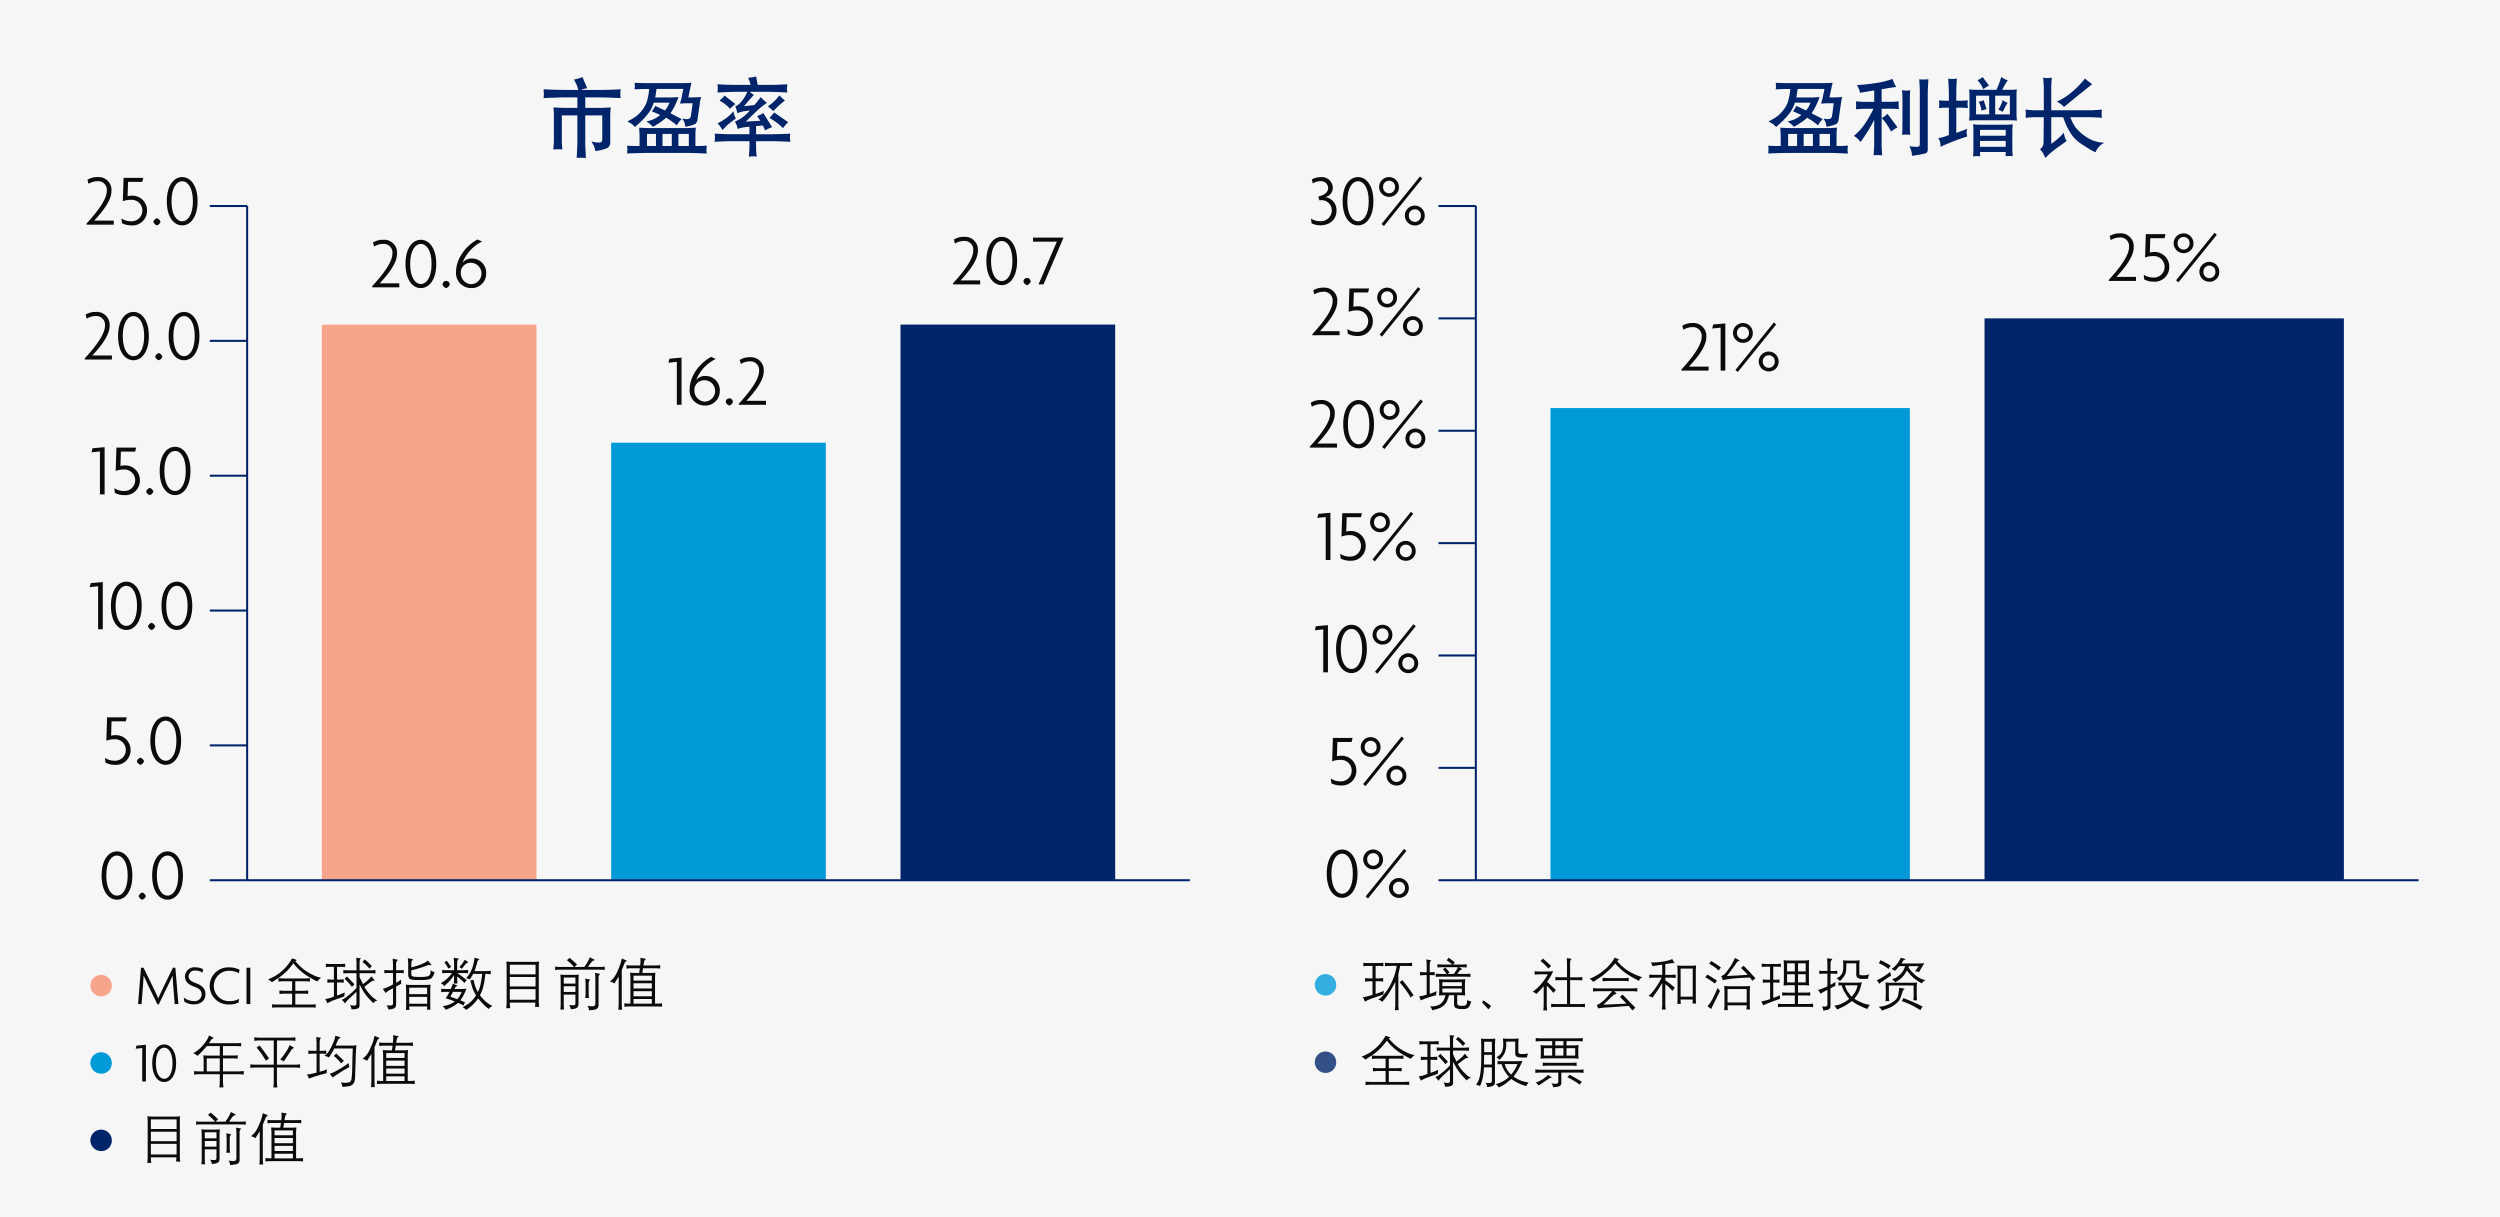 <svg xmlns="http://www.w3.org/2000/svg" viewBox="0 0 613.999 298.979"><g id="ba20d3cc-aa3f-4868-aa69-71860ea3a7be" data-name="Layer 2"><g id="a9af7bb5-cf9f-4266-b632-5a567ce2642a" data-name="Design"><rect width="613.999" height="298.979" fill="#f6f6f6"/><path d="M436.58,35.862h.759V33.43c0-.237-.014-.587-.041-1.048l-.062-1.032q1.327.1,2.594.1h8.9q1.021,0,2.43-.1c-.055.49-.085.868-.092,1.131s-.01.567-.01.909v2.472h.553q.943,0,2.236-.1c-.028.3-.048.521-.062.66s-.024.258-.031.36a7.551,7.551,0,0,0,.093.929q-3.423-.144-4.137-.144H438.543q-1.676.021-4.26.123.021-.36.041-.737t.021-.528l-.062-.642Q435.637,35.861,436.58,35.862Zm-2.235-6.029,1.169-.636a7.764,7.764,0,0,0,2.348-2,6.591,6.591,0,0,0,1.384-2.645q.308-1.323.369-1.836l.082-.861h-.718q-1.291,0-2.871.1c.028-.247.048-.435.062-.562v-.575l-.062-.483q1.724.081,2.851.082h8.572q1.067,0,2.564-.082-.267,1.069-.369,1.613l-.411,1.975h1.026q.963,0,2.112-.1-.163.64-.225.96c-.041.213-.09.542-.144.988l-.41,2.789-.1.759a1.783,1.783,0,0,1-.482,1.077,7.535,7.535,0,0,1-2.532.728,4.487,4.487,0,0,0-.185-1.026,4.489,4.489,0,0,0-.533-.943,6.783,6.783,0,0,1,.687.072,1.471,1.471,0,0,0,.42.03q.615-.019.78-.276a1.368,1.368,0,0,0,.194-.4c.021-.1.059-.328.113-.7l.328-2.522h-1.292q-.738,0-1.784.1.1-.471.2-.83c.069-.239.116-.413.144-.523l.451-2.256H441.5q-.144,1.141-.328,2.092h3.589q.942,0,2.153-.1-.553,1.374-.923,2.154a15.009,15.009,0,0,1-1.066,1.825l2.768,1.435a6.009,6.009,0,0,0-.5.482,8.935,8.935,0,0,0-.708,1.057l-.348-.308a19.559,19.559,0,0,0-2.277-1.579,15.29,15.29,0,0,1-2.789,1.969l-.492.266c-.151-.177-.287-.328-.41-.451a13.048,13.048,0,0,0-1.128-.861l.923-.246a5.992,5.992,0,0,0,1.056-.431,5.814,5.814,0,0,0,1.384-.923q-.43-.2-2.05-.9a11.762,11.762,0,0,0,.84-1.313l2.379,1.108a6.823,6.823,0,0,0,1.108-1.908h-3.856a9.188,9.188,0,0,1-1.066,2.256A14.987,14.987,0,0,1,438.508,29q-.7.749-1,1.015l-.82.738-.472.452a4.77,4.77,0,0,0-.831-.78C435.155,30.277,434.809,30.079,434.345,29.833Zm4.819,6.029h2.194V32.888h-2.194Zm3.815,0h2.276V32.888h-2.276Zm3.9,0h2.563V32.888h-2.563Z" fill="#002469"/><path d="M455.324,33.36l.451-.39A13.373,13.373,0,0,0,458.288,30a30.914,30.914,0,0,0,1.835-3.282h-2.584q-.123,0-1.743.124c.027-.26.048-.465.061-.616v-.7l-.061-.636q1.62.123,1.743.123h2.769V22.2q-.534.1-1.549.266c-.676.11-1.152.192-1.425.246l-.492.1q-.1-.409-.216-.738t-.522-1.19l.41-.02a38.389,38.389,0,0,0,3.886-.421,20.792,20.792,0,0,0,3.681-.81l.718-.246q.533,1.374.574,1.415l.369.554-.6.082q-1.476.206-3.014.492v3.076h2.645l.677-.041.923-.061q-.061.366-.072.477a3.907,3.907,0,0,0,.01.456v.3l.062.67q-1-.1-1.62-.1h-2.625v8.778q-.022.163.061,1.456l.062,1.21q-.9-.061-1.079-.072a9.4,9.4,0,0,0-.992.072q.019-.8.071-1.538c.034-.492.052-.869.052-1.128V29.464q-.759,1.436-1.231,2.214t-1.046,1.641q-.575.861-.677,1l-.41.554c-.191-.247-.366-.458-.523-.636A7.708,7.708,0,0,0,455.324,33.36Zm6.829-4.368a5.177,5.177,0,0,0,1.415-1.046l2.461,3.322a12.112,12.112,0,0,0-1.579,1.046l-.369-.656a12.748,12.748,0,0,0-1.292-1.948Zm4.984,4.1q.061-.635.082-.974t.02-.728V24.172q0-.655-.02-.9l-.082-1.107c.546.055.885.085,1.015.092a8.025,8.025,0,0,0,.994-.092q-.061.8-.071,1.24t-.011.769V31.33q0,.532.021.8l.061.963A15.807,15.807,0,0,0,467.137,33.093Zm1.825,2.789a8.236,8.236,0,0,0,1.723.185c.355,0,.581-.058.676-.174a.81.81,0,0,0,.144-.523V22.839q0-1-.041-1.64l-.1-1.723c.345.028.6.045.776.051s.666-.01,1.48-.051q-.083,1.149-.123,1.969t-.041,1.353V36.682a1.245,1.245,0,0,1-.135.636.962.962,0,0,1-.476.369,28.323,28.323,0,0,1-3.265.574q-.021-.39-.072-.789A8.109,8.109,0,0,0,468.962,35.882Z" fill="#002469"/><path d="M477.862,33.463l.78-.288V26.449h-.78a14.312,14.312,0,0,0-1.64.1q.02-.417.041-.6a1.669,1.669,0,0,1,.03-.21q.01-.032-.03-.62l-.041-.481a14.639,14.639,0,0,0,1.661.1h.759v-.985q0-1.557-.041-2.215l-.123-2.235c.291.041.545.069.762.082a10.8,10.8,0,0,0,1.37-.082q-.1,1.477-.123,2.164t-.02,2.245v1.026h.943a19.046,19.046,0,0,0,1.907-.1q-.062.4-.082.618a2.279,2.279,0,0,0-.01.357q.01.137.092.932a18.316,18.316,0,0,0-1.886-.1h-.964v6.193l.861-.307q.965-.328,1.805-.7a5.4,5.4,0,0,0-.133.851,1.052,1.052,0,0,0,.03.38l.123.656-.389.123q-1.682.534-3.487,1.261t-2.173.913l-.472.246q-.042-.452-.1-.892a2.255,2.255,0,0,0-.225-.749l-.267-.492A10.14,10.14,0,0,0,477.862,33.463Zm7.647-11.4h4.81a21.007,21.007,0,0,0,1.045-2.686l.143-.493a3.862,3.862,0,0,0,1.617.821l-.307.43a16.093,16.093,0,0,0-1.065,1.928h1.7a18.839,18.839,0,0,0,1.9-.1,8.305,8.305,0,0,0-.092.847q-.011.3-.01.826v4.222c0,.448.007.734.02.856l.082.919a17.409,17.409,0,0,0-1.863-.1h-8.045q-.717,0-1.843.082c.042-.394.069-.7.083-.918s.02-.5.02-.836v-4.2q0-.652-.02-.836l-.083-.857A17.684,17.684,0,0,0,485.509,22.06Zm1.114,8.572h5.754a19.293,19.293,0,0,0,1.953-.1c-.028.353-.051.658-.072.915s-.03.468-.03.63v4.694c0,.217.013.489.041.816l.061.779a6.348,6.348,0,0,0-1.764,0q0-.246.021-.462c.013-.143.02-.249.02-.317v-.267h-6.316v.246l.021.41.02.431a6.305,6.305,0,0,0-1.764,0c.041-.369.069-.66.082-.871s.021-.48.021-.8V31.953a7.487,7.487,0,0,0-.021-.751l-.082-.672Q485.668,30.633,486.623,30.632Zm-1.3-2.543h3.22V23.5h-3.22Zm.349-8.408a3.87,3.87,0,0,0,1.251-.779l1.579,2.133a6.675,6.675,0,0,0-1.415.861l-.144-.349a6.623,6.623,0,0,0-.984-1.517Zm.246,5.291a4.121,4.121,0,0,0,1.271-.369l.718,2.215a7.183,7.183,0,0,0-1.251.369l-.082-.533a6.785,6.785,0,0,0-.2-.7,6.45,6.45,0,0,0-.246-.657Zm.369,8.367h6.316V31.9h-6.316Zm0,2.708h6.316V34.611h-6.316Zm3.732-7.958h3.61V23.5h-3.61Zm.759-1.148a9.991,9.991,0,0,0,.985-2.01l.082-.389a3.423,3.423,0,0,0,1.251.717c-.137.192-.246.349-.329.472s-.382.7-.9,1.743A6.051,6.051,0,0,0,490.782,26.941Z" fill="#002469"/><path d="M497.488,28.93q.021-.423.031-.644a2.253,2.253,0,0,1,.031-.32l-.021-.361-.041-.684q1.785.164,2.256.164h2.215V21.424c0-.177-.021-.533-.062-1.066l-.1-1.292a6.232,6.232,0,0,0,1.048.113c.2-.007.562-.044,1.085-.113q-.082.82-.113,1.343t-.031,1.015v5.661h9.659q.636,0,2.769-.164c-.028.323-.041.564-.041.724v.361q-.021.3,0,.3l.041.624q-1.7-.123-2.769-.143H508.46a15.108,15.108,0,0,0,1.2,2.379,10.774,10.774,0,0,0,2.42,2.256,8.1,8.1,0,0,0,4.275,1.6l.472.041a4.707,4.707,0,0,0-1.261.892,5.44,5.44,0,0,0-.913,1.446l-.389-.185a11.946,11.946,0,0,1-1.344-.748q-.952-.585-2.194-1.425a8.4,8.4,0,0,1-2.317-2.564,15.267,15.267,0,0,1-1.672-3.691h-2.953v6.542l.82-.595a16.632,16.632,0,0,0,2.3-2.153,4.954,4.954,0,0,0,.39,1.579l.287.471L505.794,35.9A25.5,25.5,0,0,0,502.9,38.22l-.542.575q-.261-.534-.516-1.026a6.07,6.07,0,0,0-.828-1.148,1.573,1.573,0,0,0,.717-.749,3.882,3.882,0,0,0,.164-1.158l.062-5.927h-2.215Q498.862,28.787,497.488,28.93Zm7.691-3.978.656-.328a14.769,14.769,0,0,0,3.3-2.256,23.885,23.885,0,0,0,2.44-2.461l.513-.615a17.1,17.1,0,0,0,1.743,1.374l-.9.738-2.81,2.235L507.373,25.9l-.472.369a6.6,6.6,0,0,0-.5-.523A10.655,10.655,0,0,0,505.179,24.952Z" fill="#002469"/><rect x="380.805" y="100.219" width="88.256" height="115.912" fill="#009ad9"/><rect x="487.4" y="78.195" width="88.256" height="137.99" fill="#002469"/><path d="M412.955,91.02v-.27c3.2-3.475,4.969-6.194,4.969-8.012a2.132,2.132,0,0,0-2.251-2.395,4.329,4.329,0,0,0-2.232.648l-.27-.99a4.562,4.562,0,0,1,2.5-.666,3.167,3.167,0,0,1,3.4,3.439c0,2.07-1.71,4.537-4.249,7.256h4.808v.99Z" fill="#0b0b0b"/><path d="M422.585,91.02V80.469l-2.071.216.252-.99,2.971-.27v11.6Z" fill="#0b0b0b"/><path d="M428.075,84.2a2.431,2.431,0,1,1,2.413-2.431A2.345,2.345,0,0,1,428.075,84.2ZM426.8,91.362l-.577-.5,9.435-11.668.576.487Zm1.278-11.127a1.452,1.452,0,0,0-1.476,1.53,1.469,1.469,0,1,0,2.934,0A1.438,1.438,0,0,0,428.075,80.235Zm6.338,10.983a2.44,2.44,0,1,1,2.413-2.449A2.36,2.36,0,0,1,434.413,91.218Zm0-3.961a1.436,1.436,0,0,0-1.476,1.512,1.47,1.47,0,1,0,2.934,0A1.423,1.423,0,0,0,434.413,87.257Z" fill="#0b0b0b"/><path d="M517.921,69v-.27c3.2-3.475,4.97-6.194,4.97-8.012a2.133,2.133,0,0,0-2.251-2.4,4.333,4.333,0,0,0-2.233.648l-.27-.99a4.566,4.566,0,0,1,2.5-.666,3.167,3.167,0,0,1,3.4,3.439c0,2.07-1.71,4.537-4.249,7.256H524.6V69Z" fill="#0b0b0b"/><path d="M528.9,69.175a4.778,4.778,0,0,1-2.269-.54l-.144-1.17a4.213,4.213,0,0,0,2.359.7,2.641,2.641,0,1,0,.036-5.276,5.568,5.568,0,0,0-2.053.361l.18-5.744h4.844l-.252.99H528.11L528,62.027a3.723,3.723,0,0,1,.973-.144,3.608,3.608,0,0,1,3.8,3.673A3.568,3.568,0,0,1,528.9,69.175Z" fill="#0b0b0b"/><path d="M536.3,62.171a2.431,2.431,0,1,1,2.412-2.431A2.345,2.345,0,0,1,536.3,62.171Zm-1.279,7.166-.576-.5,9.435-11.667.576.486ZM536.3,58.21a1.452,1.452,0,0,0-1.477,1.53,1.47,1.47,0,1,0,2.935,0A1.438,1.438,0,0,0,536.3,58.21Zm6.338,10.983a2.44,2.44,0,1,1,2.412-2.448A2.36,2.36,0,0,1,542.638,69.193Zm0-3.961a1.437,1.437,0,0,0-1.477,1.513,1.471,1.471,0,1,0,2.935,0A1.423,1.423,0,0,0,542.638,65.232Z" fill="#0b0b0b"/><line x1="362.466" y1="216.185" x2="362.466" y2="50.597" fill="none" stroke="#002469" stroke-miterlimit="10" stroke-width="0.5"/><line x1="362.466" y1="188.587" x2="353.296" y2="188.587" fill="none" stroke="#002469" stroke-miterlimit="10" stroke-width="0.5"/><line x1="362.466" y1="160.989" x2="353.296" y2="160.989" fill="none" stroke="#002469" stroke-miterlimit="10" stroke-width="0.5"/><line x1="362.466" y1="133.391" x2="353.296" y2="133.391" fill="none" stroke="#002469" stroke-miterlimit="10" stroke-width="0.5"/><line x1="362.466" y1="105.793" x2="353.296" y2="105.793" fill="none" stroke="#002469" stroke-miterlimit="10" stroke-width="0.5"/><line x1="362.466" y1="78.195" x2="353.296" y2="78.195" fill="none" stroke="#002469" stroke-miterlimit="10" stroke-width="0.5"/><line x1="362.466" y1="50.597" x2="353.296" y2="50.597" fill="none" stroke="#002469" stroke-miterlimit="10" stroke-width="0.5"/><line x1="60.698" y1="216.185" x2="60.698" y2="50.597" fill="none" stroke="#002469" stroke-miterlimit="10" stroke-width="0.5"/><line x1="60.698" y1="183.067" x2="51.529" y2="183.067" fill="none" stroke="#002469" stroke-miterlimit="10" stroke-width="0.5"/><line x1="60.698" y1="149.95" x2="51.529" y2="149.95" fill="none" stroke="#002469" stroke-miterlimit="10" stroke-width="0.5"/><line x1="60.698" y1="116.832" x2="51.529" y2="116.832" fill="none" stroke="#002469" stroke-miterlimit="10" stroke-width="0.5"/><line x1="60.698" y1="83.714" x2="51.529" y2="83.714" fill="none" stroke="#002469" stroke-miterlimit="10" stroke-width="0.5"/><line x1="60.698" y1="50.597" x2="51.529" y2="50.597" fill="none" stroke="#002469" stroke-miterlimit="10" stroke-width="0.5"/><path d="M329.625,220.505c-2.053,0-3.781-2.035-3.781-5.942,0-3.871,1.728-5.924,3.781-5.924,2.034,0,3.781,2.071,3.781,5.924C333.406,218.452,331.659,220.505,329.625,220.505Zm0-10.839c-1.387,0-2.629,1.584-2.629,4.9,0,3.349,1.242,4.934,2.629,4.934,1.368,0,2.628-1.585,2.628-4.934C332.253,211.232,330.993,209.666,329.625,209.666Z" fill="#0b0b0b"/><path d="M337.256,213.5a2.431,2.431,0,1,1,2.413-2.431A2.345,2.345,0,0,1,337.256,213.5Zm-1.278,7.166-.576-.5,9.435-11.668.576.486Zm1.278-11.127a1.452,1.452,0,0,0-1.476,1.53,1.47,1.47,0,1,0,2.935,0A1.438,1.438,0,0,0,337.256,209.54Zm6.338,10.983a2.44,2.44,0,1,1,2.413-2.449A2.36,2.36,0,0,1,343.594,220.523Zm0-3.961a1.436,1.436,0,0,0-1.476,1.512,1.471,1.471,0,1,0,2.935,0A1.423,1.423,0,0,0,343.594,216.562Z" fill="#0b0b0b"/><path d="M329.246,192.907a4.777,4.777,0,0,1-2.268-.54l-.145-1.171a4.219,4.219,0,0,0,2.359.7,2.641,2.641,0,1,0,.036-5.276,5.589,5.589,0,0,0-2.052.36l.18-5.744H332.2l-.252.991h-3.493l-.108,3.529a3.707,3.707,0,0,1,.972-.144,3.607,3.607,0,0,1,3.8,3.673A3.568,3.568,0,0,1,329.246,192.907Z" fill="#0b0b0b"/><path d="M336.644,185.9a2.431,2.431,0,1,1,2.413-2.431A2.345,2.345,0,0,1,336.644,185.9Zm-1.278,7.166-.576-.5,9.435-11.668.576.486Zm1.278-11.127a1.452,1.452,0,0,0-1.476,1.53,1.47,1.47,0,1,0,2.935,0A1.438,1.438,0,0,0,336.644,181.942Zm6.338,10.983a2.44,2.44,0,1,1,2.413-2.449A2.36,2.36,0,0,1,342.982,192.925Zm0-3.961a1.436,1.436,0,0,0-1.476,1.512,1.471,1.471,0,1,0,2.935,0A1.423,1.423,0,0,0,342.982,188.964Z" fill="#0b0b0b"/><path d="M324.989,165.129V154.577l-2.071.216.253-.99,2.971-.27v11.6Z" fill="#0b0b0b"/><path d="M331.92,165.309c-2.053,0-3.781-2.035-3.781-5.942,0-3.871,1.728-5.924,3.781-5.924,2.034,0,3.781,2.071,3.781,5.924C335.7,163.256,333.954,165.309,331.92,165.309Zm0-10.84c-1.387,0-2.629,1.585-2.629,4.9,0,3.349,1.242,4.933,2.629,4.933,1.368,0,2.628-1.584,2.628-4.933C334.548,156.036,333.288,154.469,331.92,154.469Z" fill="#0b0b0b"/><path d="M339.551,158.305a2.431,2.431,0,1,1,2.413-2.431A2.345,2.345,0,0,1,339.551,158.305Zm-1.278,7.166-.576-.5,9.435-11.667.576.486Zm1.278-11.128a1.452,1.452,0,0,0-1.476,1.531,1.47,1.47,0,1,0,2.935,0A1.438,1.438,0,0,0,339.551,154.343Zm6.338,10.984a2.44,2.44,0,1,1,2.413-2.449A2.361,2.361,0,0,1,345.889,165.327Zm0-3.962a1.437,1.437,0,0,0-1.476,1.513,1.471,1.471,0,1,0,2.935,0A1.424,1.424,0,0,0,345.889,161.365Z" fill="#0b0b0b"/><path d="M325.6,137.531V126.979l-2.071.216.252-.99,2.971-.27v11.6Z" fill="#0b0b0b"/><path d="M331.541,137.711a4.783,4.783,0,0,1-2.269-.541l-.144-1.17a4.218,4.218,0,0,0,2.359.7,2.64,2.64,0,1,0,.036-5.275,5.589,5.589,0,0,0-2.052.36l.18-5.744h4.843l-.252.99h-3.493l-.108,3.529a3.707,3.707,0,0,1,.972-.144,3.608,3.608,0,0,1,3.8,3.673A3.569,3.569,0,0,1,331.541,137.711Z" fill="#0b0b0b"/><path d="M338.939,130.706a2.431,2.431,0,1,1,2.413-2.43A2.345,2.345,0,0,1,338.939,130.706Zm-1.278,7.167-.576-.5L346.52,125.7l.576.486Zm1.278-11.128a1.452,1.452,0,0,0-1.476,1.531,1.47,1.47,0,1,0,2.935,0A1.439,1.439,0,0,0,338.939,126.745Zm6.338,10.984a2.44,2.44,0,1,1,2.413-2.449A2.361,2.361,0,0,1,345.277,137.729Zm0-3.962a1.437,1.437,0,0,0-1.476,1.513,1.471,1.471,0,1,0,2.935,0A1.424,1.424,0,0,0,345.277,133.767Z" fill="#0b0b0b"/><path d="M321.7,109.932v-.27c3.2-3.475,4.969-6.193,4.969-8.012a2.132,2.132,0,0,0-2.251-2.4,4.329,4.329,0,0,0-2.232.648l-.27-.99a4.562,4.562,0,0,1,2.5-.666,3.167,3.167,0,0,1,3.4,3.439c0,2.071-1.71,4.537-4.249,7.256h4.808v.99Z" fill="#0b0b0b"/><path d="M333.675,110.112c-2.053,0-3.781-2.034-3.781-5.941,0-3.871,1.728-5.924,3.781-5.924,2.034,0,3.781,2.071,3.781,5.924C337.456,108.06,335.709,110.112,333.675,110.112Zm0-10.839c-1.387,0-2.629,1.585-2.629,4.9,0,3.349,1.242,4.933,2.629,4.933,1.368,0,2.628-1.584,2.628-4.933C336.3,100.84,335.043,99.273,333.675,99.273Z" fill="#0b0b0b"/><path d="M341.306,103.108a2.431,2.431,0,1,1,2.413-2.43A2.345,2.345,0,0,1,341.306,103.108Zm-1.278,7.167-.576-.505L348.886,98.1l.577.486Zm1.278-11.128a1.452,1.452,0,0,0-1.476,1.531,1.47,1.47,0,1,0,2.935,0A1.439,1.439,0,0,0,341.306,99.147Zm6.338,10.983a2.44,2.44,0,1,1,2.413-2.448A2.36,2.36,0,0,1,347.644,110.13Zm0-3.961a1.437,1.437,0,0,0-1.477,1.513,1.471,1.471,0,1,0,2.936,0A1.424,1.424,0,0,0,347.644,106.169Z" fill="#0b0b0b"/><path d="M322.316,82.334v-.27c3.205-3.475,4.969-6.194,4.969-8.012a2.132,2.132,0,0,0-2.251-2.4,4.329,4.329,0,0,0-2.232.648l-.27-.99a4.562,4.562,0,0,1,2.5-.666,3.168,3.168,0,0,1,3.4,3.439c0,2.07-1.711,4.537-4.25,7.256H329v.99Z" fill="#0b0b0b"/><path d="M333.3,82.514a4.777,4.777,0,0,1-2.268-.54l-.144-1.17a4.213,4.213,0,0,0,2.358.7,2.641,2.641,0,1,0,.036-5.276,5.567,5.567,0,0,0-2.052.361l.18-5.744h4.843l-.252.99H332.5l-.108,3.529a3.707,3.707,0,0,1,.972-.144,3.608,3.608,0,0,1,3.8,3.673A3.568,3.568,0,0,1,333.3,82.514Z" fill="#0b0b0b"/><path d="M340.694,75.51a2.431,2.431,0,1,1,2.413-2.431A2.345,2.345,0,0,1,340.694,75.51Zm-1.278,7.166-.576-.5,9.435-11.667.576.486Zm1.278-11.127a1.452,1.452,0,0,0-1.476,1.53,1.47,1.47,0,1,0,2.935,0A1.438,1.438,0,0,0,340.694,71.549Zm6.338,10.983a2.44,2.44,0,1,1,2.413-2.448A2.359,2.359,0,0,1,347.032,82.532Zm0-3.961a1.437,1.437,0,0,0-1.476,1.513,1.471,1.471,0,1,0,2.935,0A1.424,1.424,0,0,0,347.032,78.571Z" fill="#0b0b0b"/><path d="M324.224,55.335a4.9,4.9,0,0,1-2.106-.486l-.144-1.152a4.445,4.445,0,0,0,2.2.63,2.7,2.7,0,0,0,2.917-2.7,2.494,2.494,0,0,0-2.521-2.467c-.162,0-.36.018-.54.036l-.252-.954c1.441-.252,2.413-1.062,2.413-2.071A1.711,1.711,0,0,0,324.3,44.5a3.351,3.351,0,0,0-1.872.558l-.252-.972a4.2,4.2,0,0,1,2.16-.577,2.709,2.709,0,0,1,3.007,2.575,2.4,2.4,0,0,1-1.836,2.341,3.19,3.19,0,0,1,2.737,3.313C328.24,53.823,326.745,55.335,324.224,55.335Z" fill="#0b0b0b"/><path d="M333.531,55.353c-2.053,0-3.781-2.035-3.781-5.942,0-3.871,1.728-5.924,3.781-5.924,2.034,0,3.781,2.071,3.781,5.924C337.312,53.3,335.565,55.353,333.531,55.353Zm0-10.839c-1.387,0-2.629,1.584-2.629,4.9,0,3.349,1.242,4.934,2.629,4.934,1.368,0,2.628-1.585,2.628-4.934C336.159,46.08,334.9,44.514,333.531,44.514Z" fill="#0b0b0b"/><path d="M341.162,48.349a2.431,2.431,0,1,1,2.413-2.431A2.346,2.346,0,0,1,341.162,48.349Zm-1.278,7.166-.576-.5,9.434-11.668.577.487Zm1.278-11.127a1.452,1.452,0,0,0-1.476,1.53,1.47,1.47,0,1,0,2.935,0A1.439,1.439,0,0,0,341.162,44.388ZM347.5,55.371a2.44,2.44,0,1,1,2.413-2.449A2.36,2.36,0,0,1,347.5,55.371Zm0-3.961a1.437,1.437,0,0,0-1.477,1.512,1.471,1.471,0,1,0,2.935,0A1.423,1.423,0,0,0,347.5,51.41Z" fill="#0b0b0b"/><path d="M325.515,244.507a2.631,2.631,0,1,1,2.66-2.621A2.566,2.566,0,0,1,325.515,244.507Z" fill="#33aee1"/><path d="M337.851,237.225v3.069h.734q.254,0,1.125-.075v.854a9.18,9.18,0,0,0-1.111-.082h-.748v3.1q.751-.226,1.145-.376a7.96,7.96,0,0,0,.851-.39l-.076.9q-.731.273-2.327.823a11.337,11.337,0,0,0-2.232.961q-.211-.561-.465-1.128a4.184,4.184,0,0,0,.6-.062q.2-.041.814-.208t.926-.27v-3.343h-.711l-.356.027-.355.014-.41.041v-.854q.8.075,1.1.075h.732v-3.069h-1.155a9.959,9.959,0,0,0-1.1.068v-.834c.5.046.864.068,1.1.068h2.707c.2,0,.578-.022,1.121-.068v.834c-.449-.046-.819-.068-1.112-.068Zm3.39,0a10.22,10.22,0,0,0-1.1.068v-.834c.5.046.872.068,1.1.068h4.437c.2,0,.578-.022,1.121-.068v.834c-.447-.046-.814-.068-1.1-.068h-1.811c-.041.205-.069.34-.082.406s-.087.387-.219.961l-.15.635v7.718c0,.041.007.187.023.438s.027.376.031.376l.048.328h-.964c.018-.146.032-.258.041-.335l.021-.28c.027-.329.041-.5.041-.527v-5.817q-.3.656-.745,1.432t-.985,1.606a17.018,17.018,0,0,1-1.483,1.9,1.679,1.679,0,0,0-.581-.424l-.4-.116c.174-.114.375-.263.605-.448a9.7,9.7,0,0,0,1.169-1.319,11.38,11.38,0,0,0,1.371-2.2q.548-1.155.742-1.709c.129-.369.252-.777.365-1.223s.187-.768.219-.964l.068-.444Zm2.5,4.019a3.162,3.162,0,0,0,.657-.56q.225.3.348.444l.773.971q.286.375.806,1.1t.855,1.251a3.665,3.665,0,0,0-.766.547q-.115-.233-.287-.567a15.657,15.657,0,0,0-1.029-1.5A17,17,0,0,0,343.736,241.244Z" fill="#0b0b0b"/><path d="M350.388,244.286V239.48h-.5c-.018,0-.2.012-.54.035s-.536.036-.581.041v-.848a7.494,7.494,0,0,0,1.121.075h.5v-1.839c0-.041-.01-.206-.028-.495s-.027-.444-.027-.462l-.055-.342,1.108.158c.045.009.071.026.075.051s-.011.056-.048.092a.812.812,0,0,0-.215.434,3.573,3.573,0,0,0-.052.653v1.75h.1a8.723,8.723,0,0,0,1.107-.075v.848a10.964,10.964,0,0,0-1.107-.076h-.1v4.594a10.159,10.159,0,0,0,.964-.335l.438-.191.28-.123a2.016,2.016,0,0,0-.048.253l-.027.355-.034.4a24.439,24.439,0,0,0-3.8,1.265,3.924,3.924,0,0,0-.26-.711l-.15-.273A10.806,10.806,0,0,0,350.388,244.286Zm1.134,2.888a.913.913,0,0,0,.151,0,4.156,4.156,0,0,0,.711-.079,4.959,4.959,0,0,0,.9-.256,2.428,2.428,0,0,0,.9-.667,2.689,2.689,0,0,0,.605-1.042l.226-.711h-.294l-.451.02c-.411.019-.695.037-.855.055.014-.186.024-.332.031-.437s.014-.24.024-.406.013-.319.013-.46V241.7c0-.095,0-.243-.017-.444s-.017-.32-.017-.361l-.034-.41q1,.075,1.318.075h3.79c.178,0,.623-.025,1.338-.075q-.027.328-.051.775c-.016.3-.024.449-.024.454v1.508c0,.136.006.308.017.515s.02.329.024.365l.034.389q-.251-.027-.852-.055l-.494-.02h-.629v1.955a.655.655,0,0,0,.195.482c.129.13.5.188,1.1.174a1.5,1.5,0,0,0,.772-.14.745.745,0,0,0,.267-.393,2.4,2.4,0,0,0,.1-.533l.027-.39a1.715,1.715,0,0,0,.274.188,6.388,6.388,0,0,0,.731.216q-.163.471-.328.875a1.8,1.8,0,0,1-.509.7,2.037,2.037,0,0,1-1.323.266,3.162,3.162,0,0,1-1.782-.331,1.121,1.121,0,0,1-.289-.817v-2.249h-1.217q-.2.629-.451,1.278a3,3,0,0,1-.687,1.074,3.948,3.948,0,0,1-.827.639,4.7,4.7,0,0,1-.855.359q-.461.143-1.336.355a2.471,2.471,0,0,0-.3-.649l-.246-.3C351.345,247.171,351.45,247.172,351.522,247.174Zm3.76-7.974a9.559,9.559,0,0,0-.656-.882l-.26-.259a2.8,2.8,0,0,0,.574-.465c.133.141.244.261.335.359s.21.239.356.423.271.334.376.448a2.316,2.316,0,0,0-.233.157,1.472,1.472,0,0,0-.2.219h1.477a6.266,6.266,0,0,0,.509-.727q.283-.461.311-.515l.185-.412h-3.917c-.018,0-.13.007-.335.02l-.465.021-.321.034v-.813a7.667,7.667,0,0,0,1.121.075h2.522a10.762,10.762,0,0,0-1.381-1.046c.082-.078.156-.153.222-.226a1.887,1.887,0,0,0,.243-.4,17.331,17.331,0,0,1,1.565,1.135q-.123.137-.273.335c-.1.132-.153.2-.157.205h2.242a8.632,8.632,0,0,0,1.1-.075v.813a10.906,10.906,0,0,0-1.1-.075h-.807l.663.357c.073.041.111.081.113.12s-.065.081-.2.127a.826.826,0,0,0-.346.2q-.1.117-.639.851h2.126a10.931,10.931,0,0,0,1.108-.075v.813q-.227-.027-.711-.054l-.4-.021h-6.282l-.342.021-.465.013-.314.041v-.813q.067.013.581.044c.342.021.522.031.54.031Zm-1.039,2.981h4.785v-.957h-4.785Zm0,.608v.964h4.785v-.964Z" fill="#0b0b0b"/><path d="M366.227,247.055l-.67.84-1.566-1.729.383-.451Z" fill="#0b0b0b"/><path d="M380.151,239.3H377.93q-.3,0-1.026.075v-.854a8.608,8.608,0,0,0,1,.082h2.222c.027,0,.127-.007.3-.021l.485-.02.561-.041q-.13.278-.383.8a17.988,17.988,0,0,1-1.142,1.816q1.7,1.545,2.167,2-.144.158-.6.725-.459-.568-.811-.954a10.4,10.4,0,0,0-.816-.8v4.86c0,.073,0,.219.017.437s.019.335.024.349l.054.39h-.957c.032-.169.053-.3.062-.39l.013-.314.028-.506v-4.731q-.294.323-.574.643c-.187.214-.284.325-.291.331l-.926.947c-.1-.086-.171-.144-.212-.174s-.262-.165-.663-.407a10.763,10.763,0,0,0,1.6-1.384,12.108,12.108,0,0,0,1.23-1.477A15.949,15.949,0,0,0,380.151,239.3Zm-1.394-3.657.191-.219q.889.779,1.152,1.012t.844.813c-.113.091-.208.172-.283.243a2.953,2.953,0,0,0-.339.434,15.774,15.774,0,0,0-1.634-1.648l-.341-.259Q378.736,235.666,378.757,235.639Zm6.863,4.381h1.98c.188,0,.525-.025,1.014-.075v.841q-.678-.067-1.014-.068h-1.98V246.6h2.637q.267,0,1.014-.075v.841c-.461-.046-.8-.068-1.012-.068H381.99c-.232,0-.574.022-1.025.068v-.841q.724.075,1.005.075h2.891v-5.885h-1.825q-.348,0-1.025.068v-.841q.724.075,1,.075h1.845v-3.527c0-.023-.007-.159-.02-.41l-.014-.315-.034-.451,1.053.151c.077.013.118.032.123.054s-.025.06-.089.11a.548.548,0,0,0-.133.174.707.707,0,0,0-.082.212,2.943,2.943,0,0,0-.031.335c-.009.162-.014.245-.014.249Z" fill="#0b0b0b"/><path d="M390.412,240.369a12.912,12.912,0,0,0,1.484-.677,12.528,12.528,0,0,0,1.941-1.34,11.159,11.159,0,0,0,1.7-1.633,9.246,9.246,0,0,0,.715-.978l.321-.56.868.389a1.3,1.3,0,0,1,.219.11l-.28.184-.2.192a13.112,13.112,0,0,0,2.266,2.095,14.005,14.005,0,0,0,3.852,1.822,3.369,3.369,0,0,0-.677.69l-.13.219a28.951,28.951,0,0,1-2.991-1.719,15.387,15.387,0,0,1-1.5-1.186,15.84,15.84,0,0,1-1.309-1.381,15.73,15.73,0,0,1-1.251,1.4q-.4.373-1.046.93t-.895.749l-1.265.854q-.683.473-.916.615A4.544,4.544,0,0,0,390.412,240.369Zm.834,2.3a8.986,8.986,0,0,0,1.121.075h8.661a9.086,9.086,0,0,0,1.1-.075v.847q-.254-.027-.6-.051c-.23-.016-.4-.024-.5-.024h-4.593l.451.451c.095.1.134.168.116.2s-.085.059-.2.075a1.1,1.1,0,0,0-.338.106,2.114,2.114,0,0,0-.427.322q-.264.238-.718.7c-.3.305-.478.476-.523.512l-.656.616-.335.348c.355-.022.624-.041.806-.054l3.972-.185.861-.055c-.159-.182-.27-.307-.331-.376s-.485-.489-1.268-1.264a3.332,3.332,0,0,0,.273-.219l.185-.185.2-.164q.759.767,1.412,1.45t1.042,1.063c.26.253.415.406.465.461l.2.246c-.073.078-.127.132-.164.164l-.321.315-.2.2q-.411-.5-.9-1.121-4.116.314-5.448.386a14.292,14.292,0,0,0-2.106.236c-.027-.1-.058-.2-.092-.315s-.106-.291-.215-.547a2.972,2.972,0,0,0,.769-.352,10.837,10.837,0,0,0,.875-.714,10.264,10.264,0,0,0,1.076-1.094l1.04-1.21h-3.582l-.322.021-.41.013-.376.041Zm2.352-2.523c.177.019.314.03.41.035l.4.02c.16.014.253.021.281.021h4.231A9.991,9.991,0,0,0,400,240.15v.855a8.059,8.059,0,0,0-1.087-.082h-4.231c-.028,0-.121.007-.281.02l-.4.021-.41.041Z" fill="#0b0b0b"/><path d="M404.884,244.6q.273-.24.588-.544a13.346,13.346,0,0,0,1.121-1.418,16.636,16.636,0,0,0,1.483-2.516h-1.928q-.348,0-1.08.075v-.847q.732.075,1.08.075h2.092v-2.509q-1.88.3-2.386.362c-.041-.141-.079-.26-.116-.355a5.462,5.462,0,0,0-.3-.581,4.07,4.07,0,0,0,.5.051q.177,0,1-.048a15.846,15.846,0,0,0,1.979-.273,7.372,7.372,0,0,0,1.781-.53l.52.9a.216.216,0,0,1,.037.093c0,.011-.024.018-.065.02a.38.38,0,0,1-.089,0l-.232-.021q-.219-.006-1.873.26v2.632h1.494q.248,0,1.069-.075v.847q-.822-.075-1.083-.075H409v.636q.321.239.848.622t.882.673q.354.291.615.55c-.087.092-.15.161-.188.209s-.175.234-.407.557A12.539,12.539,0,0,0,409,241.7v4.881c0,.205,0,.4.014.571a3.449,3.449,0,0,0,.041.413l.054.376h-.977c.023-.164.04-.292.051-.386s.024-.247.038-.461.02-.385.02-.513v-5.127q-.594.97-.875,1.395t-.752,1.09q-.471.666-.759,1.1c-.086-.059-.174-.117-.263-.174A3.83,3.83,0,0,0,404.884,244.6Zm8.126-7.411h2.478q.307,0,1.078-.082c-.018.178-.029.31-.034.4l-.02.335c-.014.192-.021.311-.021.356v7.15c0,.05.007.187.021.41l.02.355.034.349h-.914c.018-.137.032-.242.041-.315l.014-.3.02-.369h-2.983q.027.676.041.765l.041.315h-.9c.018-.155.031-.272.037-.349s.015-.189.024-.335.014-.271.014-.376v-7.279c0-.055-.006-.181-.017-.377s-.017-.3-.017-.314l-.041-.418A9.1,9.1,0,0,0,413.01,237.19Zm-.251,7.588h2.973v-6.89h-2.973Z" fill="#0b0b0b"/><path d="M418.8,239.979a2.232,2.232,0,0,0,.2-.2c.039-.045.143-.187.311-.424q1.082.6,2.4,1.511a4.794,4.794,0,0,0-.328.39l-.205.314A22.984,22.984,0,0,0,418.8,239.979Zm1.121,6.481a10.868,10.868,0,0,0,.953-1.678q.62-1.256.961-2.15a4.823,4.823,0,0,0,.608.738q-.163.321-.239.479l-.56,1.162-.561,1.114c-.191.387-.292.592-.3.615l-.3.588-.225.513a6.8,6.8,0,0,0-.609-.506l-.307-.185C419.506,246.973,419.7,246.742,419.923,246.46Zm-.157-9.789c.232-.278.355-.429.369-.451l.13-.205q.342.2,1.141.724t.882.595l.369.308c-.1.113-.189.209-.253.287a3.543,3.543,0,0,0-.28.437,10.76,10.76,0,0,0-.831-.707A16.879,16.879,0,0,0,419.766,236.671Zm6.309-1.4,1.073.541q.1.054.093.1c0,.032-.056.062-.161.089a.842.842,0,0,0-.284.133,1.891,1.891,0,0,0-.338.386l-.629.9-.687.936q-.652.889-1.036,1.354,2.611-.123,5.155-.294-.384-.423-.605-.653t-1.084-1.049a3.392,3.392,0,0,0,.663-.54q1.266,1.305,1.791,1.866l.8.882.321.349c-.127.095-.253.19-.379.283a4.41,4.41,0,0,0-.407.352c-.068-.114-.131-.216-.188-.307s-.192-.269-.406-.534q-2.365.117-3.873.247a20.094,20.094,0,0,0-2.786.423,4.055,4.055,0,0,0-.1-.406,4.627,4.627,0,0,0-.287-.619,1.881,1.881,0,0,0,.663-.308,5.159,5.159,0,0,0,.817-.933q.543-.728.967-1.377A11.489,11.489,0,0,0,426.075,235.269Zm-2.618,12.811c.014-.146.023-.248.027-.308s.014-.181.028-.365.02-.321.02-.407v-3.752c0-.041-.007-.152-.02-.335l-.021-.335-.034-.432c.109.019.344.037.7.055l.341.021h4.284a8.855,8.855,0,0,0,1.036-.076c-.018.174-.03.3-.037.384s-.014.2-.021.345-.01.262-.01.339v3.69c0,.087,0,.208.014.363s.016.252.02.293l.034.37h-.9c.013-.16.024-.283.034-.37l.013-.314.02-.342h-4.693v.116c0,.019.007.16.021.424l.013.281.041.355Zm.834-1.873h4.7v-3.288h-4.7Z" fill="#0b0b0b"/><path d="M432.945,240.54c.47.05.763.075.882.075h.9v-3.2h-1.073l-.43.034-.547.041v-.813c.082.009.242.024.482.044s.416.031.529.031h2.645c.165,0,.324-.007.475-.021l.386-.041.186-.013v.813a5.515,5.515,0,0,0-1.05-.075h-.816v3.2h.575a4.9,4.9,0,0,0,.949-.075v.841c-.014,0-.148-.012-.4-.034s-.436-.035-.547-.035h-.575v3.774a13.16,13.16,0,0,0,1.62-.67c-.005.137-.006.254,0,.352a1.955,1.955,0,0,0,.024.263l.034.287a41.31,41.31,0,0,0-4.149,1.593c-.064-.114-.109-.2-.137-.267l-.184-.417-.151-.28a13.418,13.418,0,0,0,2.16-.574v-4.061h-.9c-.155,0-.28,0-.376.014l-.342.041-.164.014Zm3.726,5.975c.064,0,.236.018.516.041s.482.034.6.034h3.015v-2.1H438.79a10.62,10.62,0,0,0-1.087.055v-.827c.078,0,.249.018.513.041s.455.034.574.034h2.017v-1.825h-1.566c-.109,0-.3.01-.571.03s-.482.036-.632.045c.018-.154.032-.272.041-.354l.014-.415.027-.374v-3.9l-.027-.557c-.01-.208-.014-.315-.014-.319l-.041-.3a10.383,10.383,0,0,0,1.108.075h3.945q.2,0,1.25-.075c-.041.417-.064.666-.069.745s-.006.218-.006.418v3.888c0,.054,0,.2.013.442s.016.374.021.4l.041.32q-.991-.075-1.14-.075h-1.608v1.825h1.762a9.187,9.187,0,0,0,1.232-.075v.841a9.674,9.674,0,0,0-1.212-.069h-1.782v2.1h2.536q.173,0,.591-.031t.585-.044v.847q-.978-.075-1.21-.075h-6.221q-.39,0-1.2.075Zm2.235-7.937h1.9V236.6h-1.9Zm0,2.693h1.9v-2h-1.9Zm2.687-2.693h1.886V236.6h-1.886Zm0,2.693h1.886v-2h-1.886Z" fill="#0b0b0b"/><path d="M448.812,239.132h-.875a7.339,7.339,0,0,0-1.122.075V238.4a8.656,8.656,0,0,0,1.122.069h.875V236.7c0-.059-.006-.213-.018-.461s-.017-.386-.017-.414l-.054-.465,1.059.13c.137.018.212.046.226.082s-.03.1-.13.2a.912.912,0,0,0-.209.288,1.366,1.366,0,0,0-.075.338q-.024.208-.024.291v1.784h.547a7.024,7.024,0,0,0,1.121-.069v.807a6.323,6.323,0,0,0-1.121-.075h-.547v2.72a9.883,9.883,0,0,0,1.224-.69l-.062.978c-.091.045-.157.077-.2.1l-.369.171-.335.178-.26.13v4.211a1.59,1.59,0,0,1-.092.615.837.837,0,0,1-.39.376,3.863,3.863,0,0,1-1.309.239c-.018-.123-.038-.248-.061-.376a1.326,1.326,0,0,0-.11-.348l-.129-.281a2.765,2.765,0,0,0,.56.055,1.008,1.008,0,0,0,.646-.13.6.6,0,0,0,.127-.431V243.09c-.155.095-.27.164-.342.2l-.527.294-.54.321-.253.15q-.4-.615-.492-.71l-.212-.226a7.194,7.194,0,0,0,.858-.229q.393-.133,1.508-.646Zm4.935,5.667q-.164-.219-.646-1.026a6.443,6.443,0,0,1-.639-1.319l-.15-.451h-.13a5.785,5.785,0,0,0-.657.061v-.8a7.877,7.877,0,0,0,1.121.075h3.514a8.817,8.817,0,0,0,1.114-.075q-.1.372-.2.743t-.328,1.136a7.193,7.193,0,0,1-1.309,2.113,3.982,3.982,0,0,0,.41.318q.163.105.909.447c.5.228.865.384,1.1.469a11.229,11.229,0,0,0,1.377.318,4.576,4.576,0,0,0-.43.622l-.171.382a11.243,11.243,0,0,1-1.364-.557q-.837-.393-1.306-.649a9.429,9.429,0,0,1-1.131-.762,13.944,13.944,0,0,1-2.02,1.34q-.776.388-1.644.751a6.149,6.149,0,0,0-.424-.676l-.225-.26a7.6,7.6,0,0,0,1.387-.338,7.908,7.908,0,0,0,1.084-.527,6.447,6.447,0,0,0,.755-.475l.417-.349C454,245.116,453.856,244.945,453.747,244.8Zm-.54-8.894.4.021h2.105l.388-.021a4.376,4.376,0,0,0,.631-.054c-.023.135-.037.235-.041.3l-.014.352-.021.354v2.2a.464.464,0,0,0,.117.362,1.512,1.512,0,0,0,.724.123,3.745,3.745,0,0,0,1.586-.274,2.608,2.608,0,0,0-.26.828l-.02.287q-1.107.04-1.217.034a2.113,2.113,0,0,1-1.407-.311,1.185,1.185,0,0,1-.281-.838v-2.679h-2.42q-.021.451-.028.817c0,.244-.02.577-.048,1a2.794,2.794,0,0,1-.458,1.3,5.451,5.451,0,0,1-1.093,1.248c-.1-.118-.2-.224-.291-.318a2.978,2.978,0,0,0-.53-.372,4.071,4.071,0,0,0,.53-.253,2.381,2.381,0,0,0,.527-.475,2.214,2.214,0,0,0,.434-.715,3.407,3.407,0,0,0,.164-.9c.023-.351.03-.641.024-.869s-.013-.4-.017-.5l-.055-.7A3.743,3.743,0,0,0,453.207,235.905Zm-.075,6.1c.055.187.125.408.212.663a3.946,3.946,0,0,0,.413.831,13.012,13.012,0,0,0,1.022,1.309,8.678,8.678,0,0,0,.947-1.361,4.7,4.7,0,0,0,.393-1.052l.1-.39Z" fill="#0b0b0b"/><path d="M460.938,240.759a9.068,9.068,0,0,0,1.231-.646q.752-.454,1.063-.66a11.214,11.214,0,0,0,.981-.786c.023.141.045.265.068.372s.078.3.164.578q-.84.52-1.726,1.131t-.947.674l-.239.212c-.05-.1-.108-.208-.174-.322A4.717,4.717,0,0,0,460.938,240.759Zm1.716,6.326a6.816,6.816,0,0,0,1.087-.369,8.33,8.33,0,0,0,1.432-.837,2.38,2.38,0,0,0,1.026-1.572q.18-.985.208-1.292l.034-.431,1.026.184c.191.037.289.07.294.1s-.075.108-.24.235a.7.7,0,0,0-.208.325c-.052.148-.126.372-.222.67s-.219.657-.369,1.077a3.394,3.394,0,0,1-1.094,1.346,5.916,5.916,0,0,1-1.524.975q-.657.255-1.915.7a2.826,2.826,0,0,0-.417-.608l-.369-.328A7.98,7.98,0,0,0,462.654,247.085Zm1.682-9.908c-.073.091-.131.168-.174.232s-.147.253-.311.568a16.444,16.444,0,0,0-1.392-.934q-.31-.161-1.042-.488a3.928,3.928,0,0,0,.342-.54l.089-.2A16.46,16.46,0,0,1,464.336,237.177Zm-.28,4.183h5.708a9.023,9.023,0,0,0,1.073-.068c-.023.142-.037.239-.041.289s-.014.186-.027.406-.021.358-.021.412v2.126l.021.431.013.314.055.411h-.943c.031-.178.05-.292.054-.342s.011-.178.021-.383l.02-.451v-2.482H463.9v2.707q0,.1.018.414c.011.212.019.322.023.332l.055.4h-.95c.027-.173.045-.3.055-.383s.018-.207.027-.376.014-.305.014-.41v-2.331c0-.018-.007-.144-.021-.376l-.02-.415-.035-.3A7.243,7.243,0,0,0,464.056,241.36ZM467,236.623h4.519l.444-.021a4.563,4.563,0,0,0,.636-.054q-.178.316-.257.45t-.318.536q-.238.4-.731,1.242a2.689,2.689,0,0,0-.615-.205l-.356-.034a11.461,11.461,0,0,0,.875-1.251h-2.386l-.075.294c.11.182.211.34.3.472a7.985,7.985,0,0,0,.547.642,11.7,11.7,0,0,0,1.162,1.067,5.127,5.127,0,0,0,2.13.936,5.579,5.579,0,0,0-.67.54l-.246.281a12.55,12.55,0,0,1-1.48-.961,7.916,7.916,0,0,1-1.412-1.275l-.458-.581-.273-.335q-.226.4-.728,1.159a6.675,6.675,0,0,1-2.164,1.733,3.151,3.151,0,0,0-.191-.26q-.077-.089-.574-.52a7.314,7.314,0,0,0,.724-.232,3.324,3.324,0,0,0,.885-.571,5.671,5.671,0,0,0,.92-.96,3.2,3.2,0,0,0,.533-.985l.144-.444h-1.368l-.276.263a5.1,5.1,0,0,0-.363.4,6.4,6.4,0,0,1-.461.5,4.516,4.516,0,0,0-.9-.465,6.024,6.024,0,0,0,.509-.328,5.1,5.1,0,0,0,.584-.561,6.424,6.424,0,0,0,.646-.8,6.919,6.919,0,0,0,.557-1.079l.985.266c.127.037.194.072.2.106s-.068.079-.219.133a.826.826,0,0,0-.3.178A6.325,6.325,0,0,0,467,236.623Zm.055,9.235a1.725,1.725,0,0,0,.314-.547l.062-.211q1.38.554,2.42.994t2.337,1.111a6.393,6.393,0,0,0-.533.889q-1-.623-1.924-1.111A22.587,22.587,0,0,0,467.057,245.858Z" fill="#0b0b0b"/><path d="M325.515,263.507a2.631,2.631,0,1,1,2.66-2.62A2.565,2.565,0,0,1,325.515,263.507Z" fill="#335087"/><path d="M334.385,259.52a14.977,14.977,0,0,0,1.746-.821,10.539,10.539,0,0,0,1.682-1.241,9.8,9.8,0,0,0,1.5-1.575q.543-.746.988-1.5l1.073.355a.161.161,0,0,1,.082.069l-.191.136-.185.13a19.439,19.439,0,0,0,1.59,1.607,10.075,10.075,0,0,0,1.623,1.165,15.5,15.5,0,0,0,1.538.8,4.775,4.775,0,0,0,.923.331l.656.144q-.246.2-.424.362a4.544,4.544,0,0,0-.471.554,10.453,10.453,0,0,1-1.176-.578c-.3-.175-.5-.288-.615-.338q-.965-.588-1.552-1.022a13.3,13.3,0,0,1-1.295-1.114,8.1,8.1,0,0,1-.886-.94l-.355-.485q-.63.847-1.384,1.685a14.293,14.293,0,0,1-2.191,1.876q-1.483.97-1.744,1.121a3.167,3.167,0,0,0-.208-.243A4.478,4.478,0,0,0,334.385,259.52Zm2.563-.288q.9.076,1.2.076h5.434a10.646,10.646,0,0,0,1.094-.076v.841a10.8,10.8,0,0,0-1.105-.068h-2.484v2.338h2.087a10.384,10.384,0,0,0,1.071-.075v.847a10.384,10.384,0,0,0-1.071-.075h-2.087v2.68h3.864a10.517,10.517,0,0,0,1.147-.075v.847a8.553,8.553,0,0,0-1.149-.075h-8.435a8.009,8.009,0,0,0-1.128.075v-.847q.123.02.612.047c.325.019.5.028.529.028H340.3v-2.68h-2.071c-.028,0-.2.013-.53.038s-.5.037-.509.037v-.847c.013,0,.183.018.509.041s.5.034.53.034H340.3v-2.338h-2.153q-.355,0-1.2.068Z" fill="#0b0b0b"/><path d="M351.331,256.457v3.131h.529l.552-.031c.359-.02.55-.033.573-.037v.84a9.294,9.294,0,0,0-1.111-.075h-.543v3.206a17.7,17.7,0,0,0,1.894-.738c-.023.173-.038.283-.045.328s-.019.187-.037.424l-.021.225q-2.754.959-3.2,1.169t-.964.5c-.05-.127-.1-.251-.157-.372s-.178-.341-.369-.66a8.969,8.969,0,0,0,2.139-.608v-3.473h-.485q-.308,0-1.128.075v-.84a3.813,3.813,0,0,0,.417.034l.355.013.335.021h.506v-3.131H349.7a7.991,7.991,0,0,0-1.1.075v-.847c.547.05.913.075,1.1.075h2.516q.252,0,1.121-.075v.847a8.348,8.348,0,0,0-1.1-.075Zm2.006,7.626q.4-.27,1.163-.9a18.79,18.79,0,0,0,1.616-1.534v-3.637h-2.139a7.8,7.8,0,0,0-1.1.075v-.848c.533.05.9.076,1.1.076h2.139v-2.058s-.007-.121-.02-.349l-.014-.3-.041-.389,1.019.13c.105.018.159.039.164.061s-.037.064-.123.123a.4.4,0,0,0-.147.212,1.932,1.932,0,0,0-.058.356c-.014.15-.021.264-.021.341v1.874h2.787c.169,0,.544-.026,1.123-.076v.848a8.469,8.469,0,0,0-1.109-.075h-2.8v.854c.068.2.129.359.181.489s.273.578.66,1.343a15.181,15.181,0,0,0,1.336-1.1,5.838,5.838,0,0,0,.715-.807l.765.9c.055.068.08.112.075.133s-.029.033-.075.037a.289.289,0,0,1-.095,0l-.13-.02a1.074,1.074,0,0,0-.561.229q-.355.236-1.695,1.282a9.519,9.519,0,0,0,1.206,1.7,11.278,11.278,0,0,0,1.043,1.039,4.9,4.9,0,0,0,.977.615,2.007,2.007,0,0,0-.8.39l-.267.266c-.155-.168-.271-.3-.349-.382l-.635-.663a13.051,13.051,0,0,1-.869-1.063q-.458-.62-.711-1.046t-.772-1.439v5.092a1.018,1.018,0,0,1-.112.554.951.951,0,0,1-.4.3,5.218,5.218,0,0,1-1.474.174,3.864,3.864,0,0,0-.055-.383,1.06,1.06,0,0,0-.1-.287l-.2-.39a4.593,4.593,0,0,0,.827.13,1.09,1.09,0,0,0,.629-.1.683.683,0,0,0,.123-.493V262.6q-.361.342-1.35,1.258a11.289,11.289,0,0,0-1.261,1.292l-.226.3a3.555,3.555,0,0,0-.485-.635l-.3-.253A5.945,5.945,0,0,0,353.337,264.083Zm-.147-4.7a3.5,3.5,0,0,0,.54-.574q.261.246.9.912c.428.445.656.68.683.708l.294.355a5.249,5.249,0,0,0-.615.6A16.028,16.028,0,0,0,353.19,259.383Zm4.362-4.143c.082-.063.155-.124.219-.181a3.083,3.083,0,0,0,.328-.413,6.992,6.992,0,0,1,.868.707q.369.358.923.933c-.246.224-.383.353-.411.39l-.17.225q-.815-.882-.968-1.032T357.552,255.24Z" fill="#0b0b0b"/><path d="M362.515,266.444a6.616,6.616,0,0,0,.724-1.4,8.23,8.23,0,0,0,.339-1.483q.126-.871.171-1.8t.044-1.813v-3.388c0-.068,0-.233-.014-.5s-.013-.418-.013-.468l-.035-.519a7.481,7.481,0,0,0,.977.075h1.412a10.678,10.678,0,0,0,1.125-.075c-.023.219-.037.383-.041.492l-.014.416-.027.424v9.045a3.44,3.44,0,0,1-.068.752.826.826,0,0,1-.516.513,3.772,3.772,0,0,1-1.323.266q-.034-.211-.072-.372a1.13,1.13,0,0,0-.079-.243l-.225-.424a6.542,6.542,0,0,0,.93.055.681.681,0,0,0,.379-.082.427.427,0,0,0,.167-.219,1.435,1.435,0,0,0,.048-.437v-3.124H364.47c-.014.259-.031.532-.052.817s-.065.649-.136,1.093a12.286,12.286,0,0,1-.27,1.272,10.644,10.644,0,0,1-.513,1.405A3.345,3.345,0,0,0,362.515,266.444Zm1.955-5H366.4v-2.385h-1.893Zm.048-3.048H366.4v-2.543h-1.886Zm6.111,6.084a6.194,6.194,0,0,1-.759-.923,9.285,9.285,0,0,1-.56-.906q-.192-.366-.568-1.323c-.118.014-.27.026-.454.038s-.343.024-.476.037v-.847a7.709,7.709,0,0,0,.971.075h3.863q.046,0,.369-.021l.471-.02.445-.034q-.219.526-.595,1.268t-.656,1.217q-.281.474-.951,1.4a11.922,11.922,0,0,0,1.617.878,7.134,7.134,0,0,0,2.061.509l-.43.636-.11.287a10.689,10.689,0,0,1-3.671-1.757q-1.04.861-1.538,1.227a10.052,10.052,0,0,1-1.552.865,1.976,1.976,0,0,0-.485-.6l-.314-.206a11.85,11.85,0,0,0,1.637-.618A7.506,7.506,0,0,0,370.629,264.476Zm2.345-9.441c-.018.21-.036.448-.052.715s-.024.447-.024.543v1.962q0,.628.8.622a9.334,9.334,0,0,0,1.586-.137,3.7,3.7,0,0,0-.2.684l-.041.26a9.036,9.036,0,0,1-1.66.01,1.677,1.677,0,0,1-.991-.277.934.934,0,0,1-.217-.352,2.361,2.361,0,0,1-.037-.509v-2.748h-2.2c0,.25,0,.558-.006.922a5.246,5.246,0,0,1-.158,1.169,4.045,4.045,0,0,1-.488,1.173,7.106,7.106,0,0,1-1.022,1.234c-.069-.087-.139-.171-.212-.253a3.212,3.212,0,0,0-.54-.4,3.171,3.171,0,0,0,1.111-.9,2.9,2.9,0,0,0,.447-1.036,4.644,4.644,0,0,0,.123-.967V256.2c0-.032-.006-.15-.02-.355l-.021-.4-.034-.41a8.065,8.065,0,0,0,.93.075h1.887A9.421,9.421,0,0,0,372.974,255.035Zm-1.839,8.887q.519-.65.834-1.138a10.62,10.62,0,0,0,.731-1.46h-3.172q.109.307.39,1A5.111,5.111,0,0,0,371.135,263.922Z" fill="#0b0b0b"/><path d="M381.761,266.178a1.56,1.56,0,0,0,.455-.014.571.571,0,0,0,.4-.171.742.742,0,0,0,.1-.431v-2.139H378.1l-.434.027c-.285.019-.482.034-.592.048v-.841l1,.069h9.83c.223,0,.561-.023,1.012-.069v.841q-.732-.075-1.013-.075h-4.442v2.529a1.011,1.011,0,0,1-.1.5,1,1,0,0,1-.41.335,4.843,4.843,0,0,1-1.518.229c-.014-.1-.034-.209-.059-.325a1.03,1.03,0,0,0-.147-.345l-.184-.294C381.379,266.118,381.618,266.159,381.761,266.178Zm2.97-9.434h1.784q.317,0,1.183-.075c-.018.192-.03.335-.034.431l-.02.35c-.014.178-.021.285-.021.322V258.9c0,.064.007.188.021.37l.02.3.034.431c-.027,0-.229-.012-.6-.038l-.571-.037h-7.049l-.513.034-.607.041.041-.486.013-.356c.014-.238.021-.364.021-.377v-.987l-.021-.356-.013-.356-.041-.411q.826.075,1.121.075h1.736v-1.039h-3.022l-.43.027c-.283.019-.483.035-.6.048v-.841l.551.045c.2.016.356.024.461.024h9.536c.223,0,.561-.023,1.012-.069v.841q-.736-.075-1.019-.075h-2.967Zm-6.842,9.851a5.632,5.632,0,0,0-.7-.725,7.781,7.781,0,0,0,1.941-.964,14.1,14.1,0,0,0,1.107-.909l.828.574c.031.028.045.05.041.069s-.023.032-.055.041l-.212.041a1.1,1.1,0,0,0-.28.1,2.7,2.7,0,0,0-.356.225q-.212.155-1.08.739T377.889,266.6Zm1.011-4.785v-.848c.452.046.787.068,1,.068h6.3c.223,0,.561-.022,1.012-.068v.848a8.411,8.411,0,0,0-1.012-.082h-6.282A8.469,8.469,0,0,0,378.9,261.81Zm.288-2.55h2.023v-1.819h-2.023Zm4.785-2.516v-1.039h-2v1.039Zm0,.7h-2v1.819h2Zm2.891,1.819v-1.819h-2.133v1.819Zm-1.934,5.277.277-.263a2.347,2.347,0,0,0,.276-.325q1.313.7,3.029,1.737a4.775,4.775,0,0,0-.506.717q-.8-.581-1.466-.974T384.93,264.537Z" fill="#0b0b0b"/><path d="M133.492,24.09c.027-.261.048-.468.061-.62a2.15,2.15,0,0,0,.011-.352c-.007-.083-.011-.214-.011-.394l-.061-.787q3.2.144,5.045.144h3.486q-.307-1.026-.338-1.108c-.021-.054-.147-.314-.38-.779l-.328-.656a9.635,9.635,0,0,0,2.072-.616l1.169,2.749a5.931,5.931,0,0,0-1.518.41h5q2.05,0,4.737-.144-.061.454-.072.693c-.007.159-.013.3-.02.415a9.522,9.522,0,0,0,.092,1.045q-3.711-.163-4.737-.164h-3.958V26.49h4.046q.5,0,2.209-.1-.061.718-.093,1.206c-.02.326-.03.648-.03.968v6.194a1.71,1.71,0,0,1-.6,1.538,10.224,10.224,0,0,1-3.054.8,5.033,5.033,0,0,0-.3-1.117q-.174-.4-.667-1.261a5.718,5.718,0,0,0,1.723.287c.451.013.721-.065.81-.236a1.5,1.5,0,0,0,.133-.687V28.336h-4.183V35q0,.635.061,1.8l.1,1.99q-1.4-.062-2.256-.021.061-1.272.1-2.092T141.8,35V28.336h-3.815V34.16q0,1.005.021,1.21l.1,1.353a10,10,0,0,0-2.215,0q.083-.9.113-1.322t.031-1.241V28.541c0-.514-.007-.856-.021-1.023l-.082-1.131q2.071.1,2.318.1H141.8V23.926h-3.261Q137.409,23.926,133.492,24.09Z" fill="#002469"/><path d="M156.317,35.862h.759V33.43c0-.237-.014-.587-.041-1.048l-.062-1.032q1.327.1,2.594.1h8.9q1.022,0,2.43-.1c-.054.49-.085.868-.092,1.131s-.01.567-.01.909v2.472h.553q.944,0,2.236-.1c-.028.3-.048.521-.062.66s-.024.258-.031.36a7.551,7.551,0,0,0,.093.929q-3.423-.144-4.137-.144H158.281q-1.677.021-4.261.123.021-.36.041-.737t.021-.528l-.062-.642Q155.375,35.861,156.317,35.862Zm-2.235-6.029,1.169-.636a7.764,7.764,0,0,0,2.348-2,6.591,6.591,0,0,0,1.384-2.645q.307-1.323.369-1.836l.082-.861h-.717q-1.293,0-2.872.1c.028-.247.048-.435.062-.562v-.575l-.062-.483q1.724.081,2.851.082h8.572q1.067,0,2.564-.082-.267,1.069-.369,1.613l-.411,1.975h1.026q.963,0,2.112-.1-.163.64-.225.96c-.041.213-.09.542-.144.988l-.41,2.789-.1.759a1.783,1.783,0,0,1-.482,1.077,7.535,7.535,0,0,1-2.532.728,4.487,4.487,0,0,0-.185-1.026,4.489,4.489,0,0,0-.533-.943,6.783,6.783,0,0,1,.687.072,1.471,1.471,0,0,0,.42.03c.411-.013.67-.105.78-.276a1.368,1.368,0,0,0,.194-.4c.021-.1.059-.328.113-.7l.328-2.522h-1.292q-.738,0-1.784.1.1-.471.205-.83c.069-.239.116-.413.144-.523l.451-2.256h-6.583q-.144,1.141-.328,2.092H164.5q.942,0,2.153-.1Q166.1,25.218,165.73,26a15.009,15.009,0,0,1-1.066,1.825l2.768,1.435a6.009,6.009,0,0,0-.5.482,8.935,8.935,0,0,0-.708,1.057l-.348-.308A19.559,19.559,0,0,0,163.6,28.91a15.29,15.29,0,0,1-2.789,1.969l-.492.266c-.15-.177-.287-.328-.41-.451a13.048,13.048,0,0,0-1.128-.861l.923-.246a5.992,5.992,0,0,0,1.056-.431,5.814,5.814,0,0,0,1.384-.923q-.43-.2-2.05-.9a11.762,11.762,0,0,0,.84-1.313l2.379,1.108a6.823,6.823,0,0,0,1.108-1.908h-3.856a9.188,9.188,0,0,1-1.066,2.256A14.987,14.987,0,0,1,158.245,29q-.7.749-1,1.015l-.82.738-.472.452a4.77,4.77,0,0,0-.831-.78C154.892,30.277,154.546,30.079,154.082,29.833Zm4.819,6.029H161.1V32.888H158.9Zm3.815,0h2.276V32.888h-2.276Zm3.9,0h2.564V32.888h-2.564Z" fill="#002469"/><path d="M175.533,34.837c.013-.252.024-.455.031-.611s.013-.3.02-.436.01-.224.01-.267l-.061-.7q2.625.144,4.2.143h4.327V31.119l-.82.081a8.628,8.628,0,0,0-2.051.468q-.206-.773-.266-.936l-.411-.875a16.922,16.922,0,0,0,1.508-.783,11.528,11.528,0,0,0,2.156-1.944l-.793.1a8.767,8.767,0,0,0-2.3.57q-.083-.407-.164-.743a4.886,4.886,0,0,0-.349-.885,6.186,6.186,0,0,0,.964-.63,8.072,8.072,0,0,0,.923-1.069,8.736,8.736,0,0,0,1.087-1.923H180.6q-.656,0-4.409.164.061-.357.072-.53c.007-.115.013-.262.02-.441s.011-.284.011-.313l-.1-.725q2.912.142,4.409.143h3.756q-.1-.287-.174-.584c-.052-.2-.09-.332-.116-.4l-.348-.759a14.4,14.4,0,0,0,1.968-.308l.41,2.051h2.769q2.05,0,4.512-.143c-.041.282-.069.5-.082.639s-.024.287-.031.431a5.768,5.768,0,0,0,.113.939q-3.426-.164-4.512-.164h-4.722a4.23,4.23,0,0,0,1.023.736l-.791.878q-.659.716-1.642,1.92l2.548-.286q.631-.755.98-1.205l.553-.735a9.813,9.813,0,0,0,1.559,1.368l-.9.675q-.6.449-.975.776t-3.353,3.186l3.589-.2-.8-1.164a6,6,0,0,0,1.518-.736l2.174,3.453q-.861.347-1.743.8l-.2-.51q-.165-.348-.308-.675l-1.682.123V32.97H189.4q1.681,0,4.7-.143a8.453,8.453,0,0,0-.113.941c.007.064.023.231.051.5l.062.569q-2.79-.165-4.7-.165h-3.712V36.19q0,.492.062,1.251l.082,1.046a5.6,5.6,0,0,0-.925-.092q-.261.009-.982.092.041-.676.092-1.261t.051-1.036V34.672h-4.327Q177.954,34.672,175.533,34.837Zm.7-4.553.615-.308a12.648,12.648,0,0,0,1.18-.748,8.947,8.947,0,0,0,1.527-1.262l.595-.635a7.042,7.042,0,0,0,.175.83,7.44,7.44,0,0,0,.4.974l-.471.308q-.288.205-1.067.82a9.993,9.993,0,0,0-1.271,1.169l-.472.513A8.3,8.3,0,0,0,176.23,30.284Zm.492-5.6a7.928,7.928,0,0,0,1.231-1.21l2.666,2.092a7.619,7.619,0,0,0-1.333,1.169l-.431-.472a8.939,8.939,0,0,0-1.435-1.128Zm11.854,1.456.656-.492a10.622,10.622,0,0,0,1.723-1.641l.492-.574a9.525,9.525,0,0,0,1.333,1.251l-.7.554a24,24,0,0,0-1.764,1.641l-.41.41A9.4,9.4,0,0,0,188.576,26.141Zm.39,2.789a8.183,8.183,0,0,0,1.169-1.312l3.445,2.4a9.7,9.7,0,0,0-1.272,1.456l-.512-.492a15.436,15.436,0,0,0-2.051-1.559Z" fill="#002469"/><rect x="79.037" y="79.74" width="52.725" height="136.445" fill="#f7a48c"/><path d="M91.4,70.576v-.27c3.2-3.475,4.97-6.194,4.97-8.013A2.132,2.132,0,0,0,94.115,59.9a4.336,4.336,0,0,0-2.233.648l-.27-.99a4.558,4.558,0,0,1,2.5-.667,3.168,3.168,0,0,1,3.4,3.439c0,2.071-1.71,4.538-4.249,7.257h4.807v.99Z" fill="#0b0b0b"/><path d="M103.367,70.756c-2.053,0-3.781-2.035-3.781-5.942,0-3.871,1.728-5.924,3.781-5.924,2.035,0,3.781,2.071,3.781,5.924C107.148,68.7,105.4,70.756,103.367,70.756Zm0-10.839c-1.386,0-2.629,1.584-2.629,4.9,0,3.349,1.243,4.934,2.629,4.934,1.369,0,2.629-1.585,2.629-4.934C106,61.483,104.736,59.917,103.367,59.917Z" fill="#0b0b0b"/><path d="M109.576,70.756a1.35,1.35,0,0,1-.882-.882.882.882,0,1,1,1.764,0A1.348,1.348,0,0,1,109.576,70.756Z" fill="#0b0b0b"/><path d="M115.751,70.756a3.7,3.7,0,0,1-3.745-4c0-3.079,2.251-6.32,5.258-7.941l1.152.505a9.735,9.735,0,0,0-4.843,5.257,2.708,2.708,0,0,1,2.214-1.08,3.483,3.483,0,0,1,3.619,3.637A3.529,3.529,0,0,1,115.751,70.756Zm-.036-6.212a2.433,2.433,0,0,0-2.521,1.963,4.716,4.716,0,0,0-.018.5,2.677,2.677,0,0,0,2.593,2.791,2.632,2.632,0,0,0-.054-5.258Z" fill="#0b0b0b"/><path d="M24.8,244.7a2.631,2.631,0,1,1,2.661-2.621A2.565,2.565,0,0,1,24.8,244.7Z" fill="#f7a48c"/><path d="M42.9,246.605l-.364-4.637c-.056-.756-.126-1.568-.154-2.325h-.028c-.308.742-.756,1.653-1.107,2.381L39,246.661h-.35l-2.255-4.637c-.336-.686-.756-1.582-1.093-2.367H35.27c-.028.757-.084,1.639-.14,2.311l-.364,4.637h-.855l.715-8.937h.616l2.452,5c.378.77.812,1.681,1.162,2.507h.028c.336-.812.742-1.667,1.149-2.507l2.437-5h.6l.742,8.937Z" fill="#0b0b0b"/><path d="M47.6,246.675A4.114,4.114,0,0,1,45.265,246l-.126-1.023a3.939,3.939,0,0,0,2.507.882,1.679,1.679,0,0,0,1.878-1.61c0-.939-.547-1.457-1.779-1.905-1.569-.561-2.312-1.317-2.312-2.536a2.3,2.3,0,0,1,2.606-2.227,3.631,3.631,0,0,1,1.877.5l-.21.8a3.121,3.121,0,0,0-1.7-.519,1.5,1.5,0,0,0-1.681,1.387c0,.757.5,1.247,1.611,1.653,1.569.574,2.521,1.289,2.521,2.774C50.462,245.694,49.355,246.675,47.6,246.675Z" fill="#0b0b0b"/><path d="M58.653,239.013a4.823,4.823,0,0,0-2.325-.589,3.727,3.727,0,1,0,0,7.452,4.566,4.566,0,0,0,2.381-.56l-.1.883a4.666,4.666,0,0,1-2.367.49,4.554,4.554,0,1,1,0-9.1,5.466,5.466,0,0,1,2.6.588Z" fill="#0b0b0b"/><path d="M60.54,246.605v-8.937h.938v8.937Z" fill="#0b0b0b"/><path d="M65.827,240.52a15.151,15.151,0,0,0,1.746-.82,10.6,10.6,0,0,0,1.682-1.241,9.848,9.848,0,0,0,1.5-1.576q.544-.746.988-1.5l1.073.356a.155.155,0,0,1,.082.068l-.191.137-.185.129a19.283,19.283,0,0,0,1.59,1.607,10.075,10.075,0,0,0,1.623,1.165,15.288,15.288,0,0,0,1.538.8,4.872,4.872,0,0,0,.923.332l.656.143c-.164.133-.305.253-.423.363a4.417,4.417,0,0,0-.472.553,10.471,10.471,0,0,1-1.176-.577c-.3-.176-.5-.288-.615-.339q-.965-.588-1.552-1.022a13.164,13.164,0,0,1-1.3-1.114,8.019,8.019,0,0,1-.886-.94l-.355-.485q-.628.847-1.384,1.685a14.237,14.237,0,0,1-2.191,1.876q-1.484.972-1.743,1.121c-.06-.077-.129-.158-.209-.242A4.385,4.385,0,0,0,65.827,240.52Zm2.563-.287q.9.075,1.2.075h5.434a10.883,10.883,0,0,0,1.094-.075v.841a10.55,10.55,0,0,0-1.1-.069H72.526v2.338h2.088a10.4,10.4,0,0,0,1.07-.075v.848a10.177,10.177,0,0,0-1.07-.076H72.526v2.68H76.39a10.532,10.532,0,0,0,1.147-.075v.847a8.553,8.553,0,0,0-1.149-.075H67.953a8.009,8.009,0,0,0-1.128.075v-.847c.082.014.286.029.612.048s.5.027.53.027H71.74v-2.68H69.669c-.028,0-.2.013-.53.038l-.509.038v-.848c.013,0,.183.018.509.041s.5.034.53.034H71.74v-2.338H69.587q-.356,0-1.2.069Z" fill="#0b0b0b"/><path d="M82.773,237.457v3.131H83.3l.552-.031c.36-.02.551-.033.573-.037v.841a9.313,9.313,0,0,0-1.112-.076h-.542v3.207a17.926,17.926,0,0,0,1.894-.739c-.023.173-.038.283-.045.328s-.019.187-.037.424l-.021.226q-2.754.957-3.2,1.169t-.964.5c-.05-.128-.1-.252-.157-.373s-.178-.34-.369-.659a9.024,9.024,0,0,0,2.139-.609v-3.473h-.485q-.308,0-1.128.076v-.841a3.574,3.574,0,0,0,.417.034l.356.014.335.02h.5v-3.131h-.875a7.837,7.837,0,0,0-1.1.076v-.848c.547.05.913.075,1.1.075h2.516q.252,0,1.121-.075v.848a8.186,8.186,0,0,0-1.1-.076Zm2.007,7.626q.4-.27,1.162-.9a18.645,18.645,0,0,0,1.616-1.534v-3.637H85.419a7.8,7.8,0,0,0-1.1.075v-.847q.8.075,1.1.075h2.139v-2.058s-.006-.121-.02-.348l-.014-.3-.041-.39,1.019.13c.1.018.159.039.164.062s-.037.063-.123.123a.392.392,0,0,0-.147.212,1.919,1.919,0,0,0-.058.355q-.021.225-.021.342v1.873H91.1q.253,0,1.123-.075v.847a8.469,8.469,0,0,0-1.109-.075h-2.8v.855c.068.2.129.358.181.488s.273.578.66,1.344a14.982,14.982,0,0,0,1.336-1.1,5.838,5.838,0,0,0,.715-.807l.765.9c.055.068.08.113.076.133s-.03.033-.076.038a.361.361,0,0,1-.095,0l-.13-.021a1.083,1.083,0,0,0-.561.229q-.356.237-1.7,1.282a9.519,9.519,0,0,0,1.206,1.7,11.03,11.03,0,0,0,1.043,1.039,4.816,4.816,0,0,0,.977.615,2.034,2.034,0,0,0-.8.39l-.267.267q-.233-.254-.349-.383l-.635-.663a12.684,12.684,0,0,1-.868-1.063,12.5,12.5,0,0,1-.711-1.046q-.254-.427-.773-1.439v5.093a1.014,1.014,0,0,1-.112.553.951.951,0,0,1-.4.3,5.141,5.141,0,0,1-1.474.174c-.014-.141-.032-.269-.055-.383a1.038,1.038,0,0,0-.1-.287l-.2-.389a4.658,4.658,0,0,0,.827.129,1.081,1.081,0,0,0,.629-.1.682.682,0,0,0,.123-.492V243.6q-.362.342-1.35,1.258a11.467,11.467,0,0,0-1.261,1.292l-.226.3a3.536,3.536,0,0,0-.485-.636l-.3-.253A6.069,6.069,0,0,0,84.78,245.083Zm-.147-4.7a3.539,3.539,0,0,0,.54-.574q.26.246.9.912t.684.708l.293.355a5.249,5.249,0,0,0-.615.595A16.1,16.1,0,0,0,84.633,240.383Zm4.361-4.142c.082-.064.155-.125.219-.182a3.015,3.015,0,0,0,.328-.413,6.992,6.992,0,0,1,.868.707q.369.36.923.933-.369.336-.41.39l-.171.226q-.815-.882-.968-1.033T88.994,236.241Z" fill="#0b0b0b"/><path d="M96.52,238.961H95.509a8.4,8.4,0,0,0-1.115.075v-.813a6.358,6.358,0,0,0,.7.055l.411.02H96.52v-1.49c0-.032-.007-.182-.02-.451l-.021-.424-.054-.472,1.045.2c.142.032.213.069.216.11s-.033.093-.106.157a.811.811,0,0,0-.2.236,1.067,1.067,0,0,0-.072.328c-.016.153-.024.249-.024.29V238.3h.748l.508-.02a3.354,3.354,0,0,0,.617-.055v.813a7.381,7.381,0,0,0-1.125-.075h-.748v2.406a7.425,7.425,0,0,0,1.285-.833,3.612,3.612,0,0,0-.061.724l.027.356q-.6.294-1.251.67v4.2a2.238,2.238,0,0,1-.085.687.76.76,0,0,1-.274.393,1.821,1.821,0,0,1-.637.236,6.383,6.383,0,0,1-.884.133,3.776,3.776,0,0,0-.14-.458,3.374,3.374,0,0,0-.345-.581c.442.036.688.055.738.055q.588.014.728-.137a.621.621,0,0,0,.14-.438v-3.677c-.218.127-.38.221-.485.28l-.417.226a6.942,6.942,0,0,0-.937.669,10.13,10.13,0,0,0-.67-1,11.829,11.829,0,0,0,2.509-1.1Zm8.34,9.01c.009-.078.021-.187.034-.328s.021-.244.021-.308v-.15h-4.409v.13c0,.127,0,.239.013.335l.028.246.013.15h-.888c.013-.086.024-.156.03-.208s.016-.208.028-.465.017-.395.017-.413v-4.015c0-.05-.007-.186-.021-.409l-.02-.355-.034-.355a9.013,9.013,0,0,0,1.113.075h3.844a10.091,10.091,0,0,0,1.12-.075c-.023.182-.037.318-.041.409l-.014.355-.02.355v3.98l.02.52a1.611,1.611,0,0,0,.014.321l.041.205Zm-3.849-10.391q1-.239,1.586-.43t1.255-.492a6.25,6.25,0,0,0,1.247-.739l.636.766c.164.2.229.318.2.352s-.106.042-.215.024l-.294-.055a1.1,1.1,0,0,0-.342.055q-.211.061-1.272.451a25.122,25.122,0,0,1-2.8.8v.8a.83.83,0,0,0,.144.54.793.793,0,0,0,.506.225,15.6,15.6,0,0,0,1.723.055,6.505,6.505,0,0,0,1.678-.157.923.923,0,0,0,.653-.944l.061-.574a2.863,2.863,0,0,0,.342.263,2.539,2.539,0,0,0,.608.236q-.088.321-.171.568a2.938,2.938,0,0,1-.355.652,1.311,1.311,0,0,1-.817.54,5.851,5.851,0,0,1-1.131.161q-.588.027-1.737.014a6.745,6.745,0,0,1-1.551-.134.841.841,0,0,1-.558-.447,1.866,1.866,0,0,1-.153-.793v-2.632c0-.027-.007-.176-.021-.444l-.02-.431-.055-.472,1.046.212c.146.032.22.068.222.109s-.035.092-.113.151a.665.665,0,0,0-.2.229,1.172,1.172,0,0,0-.072.338q-.024.233-.024.294Zm3.9,6.577v-1.593h-4.409v1.593Zm0,2.365v-1.7h-4.409v1.7Z" fill="#0b0b0b"/><path d="M108.258,241.45A7.576,7.576,0,0,0,111,238.968h-1.4a8.63,8.63,0,0,0-1,.075V238.2a6,6,0,0,0,.957.075h1.962v-1.695c0-.228,0-.411-.013-.547l-.041-.445-.028-.362.991.157c.165.028.25.056.257.086s-.047.094-.161.194a.593.593,0,0,0-.147.2,1.528,1.528,0,0,0-.068.339,3.356,3.356,0,0,0-.031.417v1.661h1.611c.027,0,.134-.007.322-.021l.39-.02.364-.034v.847a9.125,9.125,0,0,0-1.152-.075h-1.487q.747.506,2.31,1.736l-.285.335c-.089.105-.186.231-.291.376a12.4,12.4,0,0,0-1.782-1.586v.52c0,.05.007.187.021.41l.02.39.034.4h-.9c.014-.2.025-.346.034-.451l.021-.41c.009-.178.013-.3.013-.369v-.786a18.214,18.214,0,0,1-1.21,1.49,16.538,16.538,0,0,1-1.216,1.155c-.041-.055-.091-.121-.147-.2A4.176,4.176,0,0,0,108.258,241.45Zm2.44,1.449c.191-.424.31-.7.355-.821l.171-.464.951.369c.091.036.134.075.129.116s-.052.08-.143.116a1.167,1.167,0,0,0-.192.092,1.049,1.049,0,0,0-.184.277l-.171.315h1.695q.438,0,1.231-.075a11.324,11.324,0,0,1-.554,1.336,16.359,16.359,0,0,1-.916,1.528c.387.15.773.31,1.155.478a2.357,2.357,0,0,0-.15.26l-.109.26-.11.26a11.614,11.614,0,0,0-1.353-.643,9.718,9.718,0,0,1-1.532,1.032,11.172,11.172,0,0,1-1.5.657c-.078-.114-.158-.229-.24-.346a4,4,0,0,0-.506-.529,9.047,9.047,0,0,0,1.535-.37,7.65,7.65,0,0,0,1.466-.772,14.691,14.691,0,0,0-2.276-.773c.15-.223.293-.442.427-.656s.3-.531.51-.95h-1.026a6.359,6.359,0,0,0-1,.075v-.847a9.508,9.508,0,0,0,1.128.075Zm-.95-6.939c.1.155.166.266.212.332s.332.448.861,1.145q-.519.342-.684.465a15.634,15.634,0,0,0-1-1.586A3.848,3.848,0,0,0,109.748,235.96Zm.854,8.825q.863.315,1.7.623.24-.28.472-.592a6.408,6.408,0,0,0,.609-1.22h-2.126Zm3.569-9.084.793.608c.045.041.043.08-.007.116l-.287.068a1.273,1.273,0,0,0-.328.308q-.247.281-.937,1.155a3.374,3.374,0,0,0-.595-.444,9.617,9.617,0,0,0,.745-.878Q113.849,236.234,114.171,235.7Zm2.071,3.472q-.847,1.374-.861,1.4c-.1-.055-.178-.095-.233-.12s-.28-.1-.677-.222q.24-.26.465-.537a7.582,7.582,0,0,0,.636-1.018,6.657,6.657,0,0,0,.626-1.6,11.853,11.853,0,0,0,.256-1.2l.082-.683,1.012.307c.127.041.189.079.184.113s-.055.076-.15.127a.567.567,0,0,0-.219.188,1.193,1.193,0,0,0-.137.352q-.061.238-.273.96c-.141.481-.23.771-.267.872l-.15.4h2.912c.027,0,.134-.007.321-.02l.39-.021.369-.034v.834l-.369-.041-.39-.021-.56-.034q-.157,1.4-.267,1.993t-.294,1.3a6.3,6.3,0,0,1-.321.987l-.444,1a13.465,13.465,0,0,0,1.264,1.4,6.872,6.872,0,0,0,1.8,1.214,3.89,3.89,0,0,0-.468.28,2.163,2.163,0,0,0-.427.465q-.438-.328-.708-.561t-.817-.806q-.548-.575-1.087-1.238a12.327,12.327,0,0,1-1.128,1.357,9.826,9.826,0,0,1-1.873,1.494,1.626,1.626,0,0,0-.417-.451l-.41-.239a14.9,14.9,0,0,0,1.627-1,7.94,7.94,0,0,0,1.675-1.917q-.315-.526-.527-.954a8.3,8.3,0,0,1-.44-1.152q-.229-.725-.414-1.586a5.377,5.377,0,0,0,.807-.116c.031.237.068.457.109.66a7.829,7.829,0,0,0,.277.922,6.536,6.536,0,0,0,.379.92l.26.506c.077-.16.186-.4.325-.728a8.776,8.776,0,0,0,.424-1.672q.215-1.182.256-1.572l.055-.506Z" fill="#0b0b0b"/><path d="M125.211,246.235v.041c0,.182,0,.369.013.56a3.142,3.142,0,0,0,.041.424l.055.356h-1q.034-.232.051-.363c.012-.086.024-.247.038-.482s.021-.406.021-.516V237.3l-.021-.321-.014-.389-.041-.43q.933.075,1.171.075h5.793q.239,0,1.075-.075c-.018.182-.03.318-.037.409s-.014.213-.021.365-.01.275-.01.366v8.635c0,.187,0,.376.014.567a2.984,2.984,0,0,0,.041.424l.054.356h-1.043c.027-.155.046-.274.055-.356l.034-.54.02-.15Zm0-6.946h6.323v-2.358h-6.323Zm0,2.988h6.323v-2.325h-6.323Zm0,3.26h6.323v-2.6h-6.323Z" fill="#0b0b0b"/><path d="M139.224,235.81a3.256,3.256,0,0,0,.657-.588q.211.192.748.656t1.09,1.019a4.454,4.454,0,0,0-.587.588H143.5a9.995,9.995,0,0,0,.793-1.19,13.042,13.042,0,0,0,.56-1.182l1.073.54q.136.075.144.126c0,.034-.082.074-.26.12a1.1,1.1,0,0,0-.42.249,9.19,9.19,0,0,0-.961,1.337h2.912a5.627,5.627,0,0,0,1.169-.1v.861a6.762,6.762,0,0,0-1.128-.095H137.42a6.786,6.786,0,0,0-1.087.095v-.861a4.8,4.8,0,0,0,1.052.1h3.6q-.492-.553-.851-.892T139.224,235.81Zm-.574,3.616h2.482a8.63,8.63,0,0,0,1.025-.075c-.018.182-.03.319-.034.41l-.021.356c-.013.22-.02.356-.02.411V246.5a1.586,1.586,0,0,1-.113.7.891.891,0,0,1-.342.348,1.684,1.684,0,0,1-.478.195c-.167.039-.482.085-.947.14-.041-.168-.083-.323-.127-.465a2.6,2.6,0,0,0-.324-.6,7.91,7.91,0,0,0,1.052.082q.356.006.438-.154a1.155,1.155,0,0,0,.082-.5V244.28h-2.864v2.5c0,.072,0,.236.017.492a3.156,3.156,0,0,0,.037.451l.041.219h-.95c.018-.114.032-.208.041-.281s.021-.206.034-.4.021-.347.021-.461v-6.274l-.021-.369-.013-.4-.041-.41A8.475,8.475,0,0,0,138.65,239.426Zm-.191,2.14h2.864v-1.477h-2.864Zm0,2.051h2.864v-1.388h-2.864Zm6.214,1.49h-.944c.018-.114.032-.208.041-.281s.021-.207.034-.4.021-.351.021-.465v-2.31c0-.132-.008-.308-.024-.527s-.026-.364-.031-.437l-.041-.342,1,.192c.132.027.2.058.2.092s-.036.085-.113.154a.641.641,0,0,0-.15.225,1.011,1.011,0,0,0-.076.239,2.271,2.271,0,0,0-.013.288v2.413c0,.187,0,.367.013.54A5.557,5.557,0,0,0,144.673,245.107Zm-.014,3.014c-.014-.127-.032-.255-.055-.382a1.152,1.152,0,0,0-.13-.363l-.184-.335c.2.019.4.041.615.069a2.868,2.868,0,0,0,.41.034q.636,0,.769-.2a.852.852,0,0,0,.134-.486v-6.207c0-.132-.009-.307-.024-.526s-.027-.365-.031-.438l-.041-.341,1.032.184c.137.027.206.057.209.089s-.036.084-.113.157a1.006,1.006,0,0,0-.246.759v6.549a1.267,1.267,0,0,1-.286.994,1.884,1.884,0,0,1-.869.325A9.1,9.1,0,0,1,144.659,248.121Z" fill="#0b0b0b"/><path d="M153.792,235.851c.086.041.127.079.123.113s-.057.082-.157.143a.794.794,0,0,0-.253.25,1.774,1.774,0,0,0-.158.29q-.054.133-.17.438t-.472,1.138v8.483c0,.073,0,.236.017.489a4.459,4.459,0,0,0,.031.448l.041.355h-.944c.014-.155.025-.273.035-.355l.034-.561c.018-.2.027-.33.027-.376v-6.877q-.287.478-.431.711l-.41.65-.219.355c-.091-.068-.19-.136-.3-.2a3.808,3.808,0,0,0-.8-.28q.238-.2.766-.708a6.649,6.649,0,0,0,1.173-2,14.114,14.114,0,0,0,.743-1.924l.237-1.025Zm1.039,10.643v-6.469q0-.1-.024-.4c-.016-.195-.038-.441-.065-.736q.855.067,1.155.068h1.08l.171-1.148h-2.276q-.261,0-1.012.075v-.848a7.431,7.431,0,0,0,1.012.076h2.351q.021-.206.062-.6a4.155,4.155,0,0,0,.027-.629l-.034-.656,1.1.225c.159.037.24.07.242.1s-.053.09-.167.181a.576.576,0,0,0-.205.3,4,4,0,0,0-.1.407l-.075.369-.034.3h3.1a7.959,7.959,0,0,0,1.005-.076v.848q-.821-.075-1.005-.075h-3.206l-.191,1.148h2.126c.223,0,.392,0,.506-.013l.205-.021.389-.034c-.018.132-.029.23-.034.293l-.034.5c-.014.177-.02.288-.02.334v6.469h.69a8.352,8.352,0,0,0,1.025-.075v.848q-.731-.075-1.025-.075h-7.15q-.233,0-1.08.075v-.848q.7.075,1.08.075Zm.759-5.667h4.5v-1.2h-4.5Zm0,1.942h4.5v-1.278h-4.5Zm4.5.663h-4.5v1.258h4.5Zm0,3.062v-1.141h-4.5v1.141Z" fill="#0b0b0b"/><path d="M24.8,263.7a2.631,2.631,0,1,1,2.661-2.621A2.565,2.565,0,0,1,24.8,263.7Z" fill="#009ad9"/><path d="M34.934,265.605V257.4l-1.611.168.2-.77,2.312-.21v9.021Z" fill="#0b0b0b"/><path d="M40.325,265.745c-1.6,0-2.942-1.583-2.942-4.623,0-3.011,1.345-4.608,2.942-4.608s2.941,1.611,2.941,4.608C43.266,264.148,41.908,265.745,40.325,265.745Zm0-8.433c-1.079,0-2.045,1.233-2.045,3.81,0,2.606.966,3.838,2.045,3.838,1.064,0,2.045-1.232,2.045-3.838S41.389,257.312,40.325,257.312Z" fill="#0b0b0b"/><path d="M52.243,254.776c.159.086.234.147.225.181s-.054.067-.136.1l-.219.089a.793.793,0,0,0-.151.113,2.635,2.635,0,0,0-.259.358l-.376.595h6.711a9.8,9.8,0,0,0,1.184-.075v.848q-.745-.075-1.164-.076H54.765v2.338h2.486a8.216,8.216,0,0,0,1.13-.075v.848a8.216,8.216,0,0,0-1.13-.075H54.765v3.185h4.018c.078,0,.438-.029,1.082-.089v.882c-.548-.064-.908-.1-1.082-.1H54.765V265.8c0,.059.006.149.017.27s.024.268.038.441.023.267.027.28l.041.281H53.863c.041-.274.069-.548.085-.824s.026-.423.031-.441v-1.976h-5.2a7.757,7.757,0,0,0-1.108.1l.007-.882a9.471,9.471,0,0,0,1.087.089h1.251v-2.811c0-.045-.007-.16-.02-.343l-.035-.468-.047-.336a10.316,10.316,0,0,0,1.16.075h2.907v-2.338H50.834q-1.586,1.724-1.743,1.86l-.594.547a3.228,3.228,0,0,0-.561-.431l-.465-.226a11.145,11.145,0,0,0,1.75-1.285,10.93,10.93,0,0,0,1.145-1.319,5.457,5.457,0,0,0,.749-1.224l.212-.54Zm-1.47,8.353h3.206v-3.185H50.773Z" fill="#0b0b0b"/><path d="M67.234,261.489v-5.948H63.57a8.1,8.1,0,0,0-1.114.1v-.882a10.932,10.932,0,0,0,1.114.089h7.841a11.158,11.158,0,0,0,1.134-.089v.882a8.292,8.292,0,0,0-1.133-.1H68.02v5.948h4.547q.281,0,1.134-.089v.881a9.644,9.644,0,0,0-1.134-.1H68.02v3.63c0,.013,0,.111.014.294l.013.307.041.349.035.314h-1q.075-.607.082-.663l.013-.307c.009-.178.014-.276.014-.294v-3.63H62.585a9.11,9.11,0,0,0-1.1.1V261.4a10.61,10.61,0,0,0,1.114.089Zm-3.008-2.67A18.575,18.575,0,0,0,63,257.278q.265-.171.765-.52,1.334,1.785,2.331,3.206c-.114.068-.2.119-.246.151l-.314.239-.233.177Q64.67,259.458,64.226,258.819Zm4.594,1.391q.423-.492.68-.817t.718-1.028a8.6,8.6,0,0,0,.6-1.012l.314-.691.937.575c.082.054.127.095.137.123s-.108.1-.349.212a.74.74,0,0,0-.314.314q-.131.225-.746,1.142l-.711,1.087-.389.574A6.1,6.1,0,0,0,68.82,260.21Z" fill="#0b0b0b"/><path d="M76.391,263.765q.215-.04,1.357-.328v-4.656h-.9c-.018,0-.13.007-.335.021l-.472.021-.314.034v-.848a7.5,7.5,0,0,0,1.121.075h.9V256c0-.027-.01-.188-.028-.482s-.027-.452-.027-.475l-.062-.342,1.115.158a.106.106,0,0,1,.071.044c.012.021,0,.056-.051.106a.912.912,0,0,0-.215.427,3.761,3.761,0,0,0-.045.674v1.975h.522a8.681,8.681,0,0,0,1.1-.075v.848c-.471-.05-.84-.076-1.1-.076h-.522V263.2a8.419,8.419,0,0,0,1.812-.588q-.1.6-.1.67l-.014.315c-.091.009-.169.019-.235.031s-.63.169-1.692.475a20.172,20.172,0,0,0-2.4.813q-.171-.458-.2-.506l-.3-.512Q76.176,263.806,76.391,263.765Zm7-9.092c.141.041.213.079.216.113s-.052.085-.161.154a1.508,1.508,0,0,0-.475.6,13.453,13.453,0,0,0-.53,1.261h3.972a9.571,9.571,0,0,0,1.121-.082q-.077.821-.1,1.265t-.041.779q-.013.334-.061,2l-.1,2.933q-.021.8-.051,1.24a2.882,2.882,0,0,1-.175.821,1.535,1.535,0,0,1-.492.659,1.754,1.754,0,0,1-.844.359q-.5.078-1.555.195c-.023-.123-.05-.251-.082-.383a1.513,1.513,0,0,0-.123-.342l-.2-.389a6.964,6.964,0,0,0,1.736.037,1.239,1.239,0,0,0,.6-.266,1.329,1.329,0,0,0,.28-.65,22.6,22.6,0,0,0,.184-2.628l.055-2.687.075-2.16H82.1a19.559,19.559,0,0,1-1.3,2.195,9.2,9.2,0,0,0-1.135-.411,3.69,3.69,0,0,0,.492-.355,4.073,4.073,0,0,0,.448-.54q.29-.4.485-.725t.492-.971q.3-.642.451-1.062a5.806,5.806,0,0,0,.243-.865l.075-.376Zm2.236,6.412q.04.321.075.486c.022.109.068.278.136.5a26.172,26.172,0,0,0-2.433,1.412q-1.245.81-1.716,1.159c-.082-.132-.158-.251-.229-.356a5.478,5.478,0,0,0-.516-.574,4.626,4.626,0,0,0,.895-.311q.513-.23,1.709-.937A20.8,20.8,0,0,0,85.623,261.085Zm-3.644-1.757a1.689,1.689,0,0,0,.308-.28l.259-.335q.3.267.961.9t.96.95a2.369,2.369,0,0,0-.4.314l-.294.322c-.082-.123-.162-.238-.239-.346a8.425,8.425,0,0,0-.64-.687A10,10,0,0,0,81.979,259.328Z" fill="#0b0b0b"/><path d="M93.06,254.851c.086.041.128.078.123.113s-.057.082-.157.143a.8.8,0,0,0-.253.25,1.762,1.762,0,0,0-.157.29q-.056.133-.171.438t-.472,1.138v8.483c0,.073.006.236.017.489s.022.4.031.448l.041.355h-.943c.013-.155.025-.273.034-.355l.034-.561c.018-.2.027-.33.027-.376v-6.877c-.191.319-.335.556-.43.711l-.41.65-.219.355c-.092-.068-.191-.137-.3-.205a3.808,3.808,0,0,0-.8-.28q.24-.2.766-.708a6.647,6.647,0,0,0,1.174-2,14.2,14.2,0,0,0,.742-1.924l.237-1.026ZM94.1,265.494v-6.469q0-.1-.024-.4c-.016-.195-.037-.441-.065-.736q.855.068,1.156.068h1.08l.171-1.148H94.14q-.26,0-1.012.075v-.848a7.607,7.607,0,0,0,1.012.075h2.352c.013-.136.034-.337.061-.6a4.049,4.049,0,0,0,.028-.629l-.035-.656,1.1.225q.238.055.243.1c0,.03-.054.091-.168.182a.576.576,0,0,0-.2.3c-.037.125-.068.261-.1.407l-.075.369-.034.3h3.1a8.141,8.141,0,0,0,1-.075v.848q-.82-.075-1-.075H97.2l-.192,1.148h2.126c.223,0,.392,0,.506-.013l.2-.021.39-.034c-.019.132-.03.23-.034.293l-.035.5c-.013.177-.02.288-.02.334v6.469h.69a8.38,8.38,0,0,0,1.026-.075v.848q-.732-.075-1.026-.075h-7.15q-.232,0-1.08.075v-.848q.7.075,1.08.075Zm.759-5.667h4.5v-1.2h-4.5Zm0,1.942h4.5V260.49h-4.5Zm4.5.663h-4.5v1.258h4.5Zm0,3.062v-1.141h-4.5v1.141Z" fill="#0b0b0b"/><path d="M24.8,282.7a2.631,2.631,0,1,1,2.661-2.621A2.565,2.565,0,0,1,24.8,282.7Z" fill="#002469"/><path d="M37.053,284.235v.041c0,.182.005.369.014.56a3.142,3.142,0,0,0,.041.424l.055.355h-1c.022-.155.04-.275.051-.362s.024-.247.038-.482.02-.406.02-.516V275.3l-.02-.321-.014-.389-.041-.431q.932.077,1.17.076h5.794q.238,0,1.075-.076c-.018.183-.031.319-.038.41s-.013.213-.02.365-.01.275-.01.366v8.635c0,.187,0,.376.013.567a3.142,3.142,0,0,0,.041.424l.055.356H43.229c.027-.156.045-.274.054-.356l.034-.54.021-.15Zm0-6.946h6.323v-2.358H37.053Zm0,2.988h6.323v-2.325H37.053Zm0,3.26h6.323v-2.6H37.053Z" fill="#0b0b0b"/><path d="M51.067,273.81a3.252,3.252,0,0,0,.656-.588q.212.192.749.656t1.09,1.019a4.527,4.527,0,0,0-.588.588h2.372a9.953,9.953,0,0,0,.793-1.19,12.767,12.767,0,0,0,.561-1.182l1.073.54q.136.075.144.126c0,.034-.083.074-.26.12a1.093,1.093,0,0,0-.421.249,9.137,9.137,0,0,0-.96,1.337h2.912a5.7,5.7,0,0,0,1.169-.1v.861a6.78,6.78,0,0,0-1.128-.095H49.262a6.8,6.8,0,0,0-1.087.095v-.861a4.873,4.873,0,0,0,1.053.1h3.6q-.492-.555-.851-.892T51.067,273.81Zm-.574,3.616h2.481A8.631,8.631,0,0,0,54,277.351c-.019.182-.03.319-.035.41l-.02.356q-.021.329-.021.411V284.5a1.58,1.58,0,0,1-.112.7.9.9,0,0,1-.342.349,1.69,1.69,0,0,1-.479.195c-.166.039-.482.085-.947.14q-.061-.253-.126-.465a2.6,2.6,0,0,0-.325-.6,7.912,7.912,0,0,0,1.053.082q.356.006.437-.154a1.155,1.155,0,0,0,.083-.5V282.28H50.3v2.5c0,.073.006.237.017.493a3.084,3.084,0,0,0,.038.451l.041.219h-.95c.018-.114.032-.208.041-.281s.02-.206.034-.4.02-.347.02-.461v-6.274l-.02-.369-.014-.4-.041-.41A8.49,8.49,0,0,0,50.493,277.426Zm-.192,2.14h2.865v-1.477H50.3Zm0,2.05h2.865v-1.387H50.3Zm6.214,1.491h-.943c.018-.114.032-.208.041-.281s.02-.207.034-.4.02-.351.02-.465v-2.31c0-.132-.008-.308-.023-.527s-.027-.364-.031-.437l-.041-.342,1,.191q.2.042.2.093c0,.034-.035.085-.112.154a.629.629,0,0,0-.151.225,1,1,0,0,0-.075.239,2.224,2.224,0,0,0-.014.287v2.414c0,.186,0,.367.014.54A5.528,5.528,0,0,0,56.515,283.107Zm-.014,3.014c-.013-.127-.032-.255-.054-.382a1.152,1.152,0,0,0-.13-.363l-.185-.335q.294.027.616.069a2.858,2.858,0,0,0,.41.034q.636,0,.769-.2a.852.852,0,0,0,.133-.486v-6.207c0-.132-.008-.307-.024-.526s-.026-.365-.031-.438l-.041-.341,1.033.184c.136.027.206.057.208.089s-.035.084-.113.157a1.006,1.006,0,0,0-.246.759v6.549a1.264,1.264,0,0,1-.286.994,1.879,1.879,0,0,1-.868.325A9.1,9.1,0,0,1,56.5,286.121Z" fill="#0b0b0b"/><path d="M65.634,273.851c.087.041.128.078.123.113s-.057.082-.157.143a.815.815,0,0,0-.253.25,1.762,1.762,0,0,0-.157.29q-.055.133-.171.438t-.472,1.138v8.483c0,.073.006.236.017.489s.022.4.031.448l.041.355h-.943c.014-.155.025-.273.034-.355l.034-.561c.018-.2.028-.33.028-.376v-6.877c-.192.319-.335.556-.431.711l-.41.65-.219.355c-.091-.068-.19-.137-.3-.205a3.825,3.825,0,0,0-.8-.28q.24-.2.766-.708a6.647,6.647,0,0,0,1.174-2,14.055,14.055,0,0,0,.742-1.924l.237-1.026Zm1.039,10.643v-6.469q0-.1-.024-.4c-.016-.195-.037-.441-.065-.736q.855.068,1.156.068h1.08l.171-1.148H66.714q-.26,0-1.011.075v-.848a7.581,7.581,0,0,0,1.011.075h2.352c.014-.136.034-.337.061-.6a4.049,4.049,0,0,0,.028-.629l-.034-.656,1.1.225c.16.037.24.07.243.1s-.054.091-.168.182a.582.582,0,0,0-.205.3c-.036.125-.068.261-.095.407l-.076.369-.034.3h3.1a8.127,8.127,0,0,0,1-.075v.848q-.82-.075-1-.075H69.777l-.192,1.148h2.126c.224,0,.392,0,.506-.013l.2-.021.39-.034c-.018.132-.03.23-.034.293l-.034.5c-.014.177-.021.288-.021.334v6.469h.691a8.365,8.365,0,0,0,1.025-.075v.848q-.732-.075-1.025-.075H66.263q-.233,0-1.08.075v-.848q.7.075,1.08.075Zm.759-5.667h4.5v-1.2h-4.5Zm0,1.942h4.5V279.49h-4.5Zm4.5.663h-4.5v1.258h4.5Zm0,3.062v-1.141h-4.5v1.141Z" fill="#0b0b0b"/><rect x="150.101" y="108.735" width="52.725" height="107.301" fill="#009ad9"/><rect x="221.164" y="79.716" width="52.725" height="136.493" fill="#002469"/><path d="M166.231,99.422V88.871l-2.07.216.252-.99,2.971-.27v11.6Z" fill="#0b0b0b"/><path d="M173.126,99.6a3.7,3.7,0,0,1-3.745-4c0-3.079,2.25-6.32,5.257-7.94l1.153.5a9.739,9.739,0,0,0-4.844,5.258,2.707,2.707,0,0,1,2.215-1.081,3.484,3.484,0,0,1,3.619,3.637A3.529,3.529,0,0,1,173.126,99.6Zm-.036-6.211a2.432,2.432,0,0,0-2.521,1.962,4.716,4.716,0,0,0-.018.5,2.677,2.677,0,0,0,2.593,2.791,2.631,2.631,0,0,0-.054-5.257Z" fill="#0b0b0b"/><path d="M179.119,99.6a1.35,1.35,0,0,1-.882-.882.882.882,0,0,1,1.764,0A1.35,1.35,0,0,1,179.119,99.6Z" fill="#0b0b0b"/><path d="M181.458,99.422v-.27c3.205-3.475,4.97-6.194,4.97-8.012a2.133,2.133,0,0,0-2.251-2.395,4.336,4.336,0,0,0-2.233.648l-.27-.99a4.566,4.566,0,0,1,2.5-.666,3.167,3.167,0,0,1,3.4,3.439c0,2.07-1.71,4.537-4.249,7.256h4.807v.99Z" fill="#0b0b0b"/><path d="M234.055,69.851V69.58c3.2-3.475,4.969-6.193,4.969-8.012a2.133,2.133,0,0,0-2.251-2.395,4.32,4.32,0,0,0-2.232.649l-.27-.991a4.562,4.562,0,0,1,2.5-.666,3.168,3.168,0,0,1,3.4,3.439c0,2.071-1.711,4.537-4.25,7.256h4.808v.991Z" fill="#0b0b0b"/><path d="M246.026,70.031c-2.053,0-3.781-2.035-3.781-5.942,0-3.871,1.728-5.924,3.781-5.924,2.034,0,3.781,2.071,3.781,5.924C249.807,67.978,248.06,70.031,246.026,70.031Zm0-10.84c-1.387,0-2.629,1.585-2.629,4.9,0,3.349,1.242,4.933,2.629,4.933,1.368,0,2.628-1.584,2.628-4.933C248.654,60.758,247.394,59.191,246.026,59.191Z" fill="#0b0b0b"/><path d="M252.235,70.031a1.351,1.351,0,0,1-.882-.883.882.882,0,1,1,1.764,0A1.351,1.351,0,0,1,252.235,70.031Z" fill="#0b0b0b"/><path d="M256.285,69.851h-1.224l4.5-10.5H253.71v-.99h7.49Z" fill="#0b0b0b"/><path d="M28.729,220.965c-2.052,0-3.781-2.035-3.781-5.942,0-3.871,1.729-5.924,3.781-5.924,2.035,0,3.782,2.071,3.782,5.924C32.511,218.912,30.764,220.965,28.729,220.965Zm0-10.839c-1.386,0-2.628,1.584-2.628,4.9,0,3.349,1.242,4.933,2.628,4.933,1.369,0,2.629-1.584,2.629-4.933C31.358,211.692,30.1,210.126,28.729,210.126Z" fill="#0b0b0b"/><path d="M34.939,220.965a1.351,1.351,0,0,1-.883-.882,1.389,1.389,0,0,1,.883-.883,1.388,1.388,0,0,1,.882.883A1.35,1.35,0,0,1,34.939,220.965Z" fill="#0b0b0b"/><path d="M41.149,220.965c-2.052,0-3.781-2.035-3.781-5.942,0-3.871,1.729-5.924,3.781-5.924,2.035,0,3.781,2.071,3.781,5.924C44.93,218.912,43.184,220.965,41.149,220.965Zm0-10.839c-1.386,0-2.628,1.584-2.628,4.9,0,3.349,1.242,4.933,2.628,4.933,1.369,0,2.629-1.584,2.629-4.933C43.778,211.692,42.518,210.126,41.149,210.126Z" fill="#0b0b0b"/><path d="M28.189,187.842a4.784,4.784,0,0,1-2.269-.54l-.144-1.17a4.218,4.218,0,0,0,2.359.7,2.64,2.64,0,1,0,.036-5.275,5.589,5.589,0,0,0-2.052.36l.18-5.744h4.843l-.252.99H27.4l-.108,3.529a3.707,3.707,0,0,1,.972-.144,3.608,3.608,0,0,1,3.8,3.673A3.568,3.568,0,0,1,28.189,187.842Z" fill="#0b0b0b"/><path d="M34.489,187.842a1.349,1.349,0,0,1-.883-.882,1.388,1.388,0,0,1,.883-.882,1.388,1.388,0,0,1,.882.882A1.35,1.35,0,0,1,34.489,187.842Z" fill="#0b0b0b"/><path d="M40.7,187.842c-2.053,0-3.781-2.034-3.781-5.941,0-3.871,1.728-5.924,3.781-5.924,2.035,0,3.781,2.071,3.781,5.924C44.48,185.79,42.734,187.842,40.7,187.842ZM40.7,177c-1.386,0-2.629,1.585-2.629,4.9,0,3.349,1.243,4.933,2.629,4.933,1.369,0,2.629-1.584,2.629-4.933C43.328,178.57,42.068,177,40.7,177Z" fill="#0b0b0b"/><path d="M24.094,154.54V143.989l-2.071.216.252-.99,2.971-.27v11.6Z" fill="#0b0b0b"/><path d="M31.024,154.72c-2.052,0-3.781-2.035-3.781-5.942,0-3.871,1.729-5.923,3.781-5.923,2.035,0,3.782,2.07,3.782,5.923C34.806,152.667,33.059,154.72,31.024,154.72Zm0-10.839c-1.386,0-2.628,1.584-2.628,4.9,0,3.349,1.242,4.934,2.628,4.934,1.369,0,2.629-1.585,2.629-4.934C33.653,145.447,32.393,143.881,31.024,143.881Z" fill="#0b0b0b"/><path d="M37.234,154.72a1.351,1.351,0,0,1-.883-.882,1.39,1.39,0,0,1,.883-.882,1.388,1.388,0,0,1,.882.882A1.35,1.35,0,0,1,37.234,154.72Z" fill="#0b0b0b"/><path d="M43.444,154.72c-2.052,0-3.781-2.035-3.781-5.942,0-3.871,1.729-5.923,3.781-5.923,2.035,0,3.781,2.07,3.781,5.923C47.225,152.667,45.479,154.72,43.444,154.72Zm0-10.839c-1.386,0-2.629,1.584-2.629,4.9,0,3.349,1.243,4.934,2.629,4.934,1.368,0,2.629-1.585,2.629-4.934C46.073,145.447,44.812,143.881,43.444,143.881Z" fill="#0b0b0b"/><path d="M24.544,121.418V110.867l-2.071.216.252-.991,2.971-.27v11.6Z" fill="#0b0b0b"/><path d="M30.484,121.6a4.784,4.784,0,0,1-2.269-.54l-.144-1.171a4.216,4.216,0,0,0,2.359.7,2.64,2.64,0,1,0,.036-5.275,5.589,5.589,0,0,0-2.052.36l.18-5.744h4.843l-.252.991H29.692l-.108,3.529a3.707,3.707,0,0,1,.972-.144,3.607,3.607,0,0,1,3.8,3.673A3.568,3.568,0,0,1,30.484,121.6Z" fill="#0b0b0b"/><path d="M36.783,121.6a1.35,1.35,0,0,1-.882-.882,1.388,1.388,0,0,1,.882-.883,1.387,1.387,0,0,1,.883.883A1.349,1.349,0,0,1,36.783,121.6Z" fill="#0b0b0b"/><path d="M42.994,121.6c-2.053,0-3.781-2.035-3.781-5.942,0-3.871,1.728-5.924,3.781-5.924,2.035,0,3.781,2.071,3.781,5.924C46.775,119.545,45.029,121.6,42.994,121.6Zm0-10.839c-1.386,0-2.629,1.584-2.629,4.9,0,3.349,1.243,4.933,2.629,4.933,1.369,0,2.629-1.584,2.629-4.933C45.623,112.325,44.363,110.759,42.994,110.759Z" fill="#0b0b0b"/><path d="M20.808,88.3v-.27c3.205-3.475,4.97-6.194,4.97-8.012a2.133,2.133,0,0,0-2.251-2.4,4.336,4.336,0,0,0-2.233.648l-.27-.99a4.568,4.568,0,0,1,2.5-.666,3.167,3.167,0,0,1,3.4,3.439c0,2.071-1.71,4.537-4.249,7.256h4.807v.99Z" fill="#0b0b0b"/><path d="M32.779,88.475c-2.052,0-3.781-2.034-3.781-5.941,0-3.872,1.729-5.924,3.781-5.924,2.035,0,3.782,2.07,3.782,5.924C36.561,86.423,34.814,88.475,32.779,88.475Zm0-10.839c-1.386,0-2.629,1.585-2.629,4.9,0,3.349,1.243,4.933,2.629,4.933,1.369,0,2.629-1.584,2.629-4.933C35.408,79.2,34.148,77.636,32.779,77.636Z" fill="#0b0b0b"/><path d="M38.989,88.475a1.349,1.349,0,0,1-.883-.882,1.388,1.388,0,0,1,.883-.882,1.388,1.388,0,0,1,.882.882A1.35,1.35,0,0,1,38.989,88.475Z" fill="#0b0b0b"/><path d="M45.2,88.475c-2.053,0-3.781-2.034-3.781-5.941,0-3.872,1.728-5.924,3.781-5.924,2.035,0,3.781,2.07,3.781,5.924C48.98,86.423,47.234,88.475,45.2,88.475Zm0-10.839c-1.386,0-2.629,1.585-2.629,4.9,0,3.349,1.243,4.933,2.629,4.933,1.369,0,2.629-1.584,2.629-4.933C47.828,79.2,46.568,77.636,45.2,77.636Z" fill="#0b0b0b"/><path d="M21.259,55.173V54.9c3.2-3.475,4.969-6.194,4.969-8.012A2.132,2.132,0,0,0,23.977,44.5a4.329,4.329,0,0,0-2.232.648l-.27-.99a4.562,4.562,0,0,1,2.5-.666,3.167,3.167,0,0,1,3.4,3.439c0,2.07-1.71,4.537-4.249,7.256h4.807v.99Z" fill="#0b0b0b"/><path d="M32.239,55.353a4.784,4.784,0,0,1-2.269-.54l-.144-1.17a4.218,4.218,0,0,0,2.359.7,2.641,2.641,0,1,0,.036-5.276,5.6,5.6,0,0,0-2.053.36l.181-5.743h4.843l-.252.99H31.447l-.108,3.529a3.707,3.707,0,0,1,.972-.144,3.607,3.607,0,0,1,3.8,3.673A3.568,3.568,0,0,1,32.239,55.353Z" fill="#0b0b0b"/><path d="M38.539,55.353a1.351,1.351,0,0,1-.883-.882,1.39,1.39,0,0,1,.883-.882,1.388,1.388,0,0,1,.882.882A1.35,1.35,0,0,1,38.539,55.353Z" fill="#0b0b0b"/><path d="M44.749,55.353c-2.052,0-3.781-2.034-3.781-5.942,0-3.871,1.729-5.923,3.781-5.923,2.035,0,3.781,2.07,3.781,5.923C48.53,53.3,46.784,55.353,44.749,55.353Zm0-10.839c-1.386,0-2.628,1.584-2.628,4.9,0,3.349,1.242,4.934,2.628,4.934,1.369,0,2.629-1.585,2.629-4.934C47.378,46.08,46.118,44.514,44.749,44.514Z" fill="#0b0b0b"/><line x1="362.466" y1="216.185" x2="353.296" y2="216.185" fill="none" stroke="#002469" stroke-miterlimit="10" stroke-width="0.5"/><line x1="593.996" y1="216.185" x2="362.466" y2="216.185" fill="none" stroke="#002469" stroke-miterlimit="10" stroke-width="0.5"/><line x1="60.698" y1="216.185" x2="51.529" y2="216.185" fill="none" stroke="#002469" stroke-miterlimit="10" stroke-width="0.5"/><line x1="292.228" y1="216.185" x2="60.698" y2="216.185" fill="none" stroke="#002469" stroke-miterlimit="10" stroke-width="0.5"/></g></g></svg>